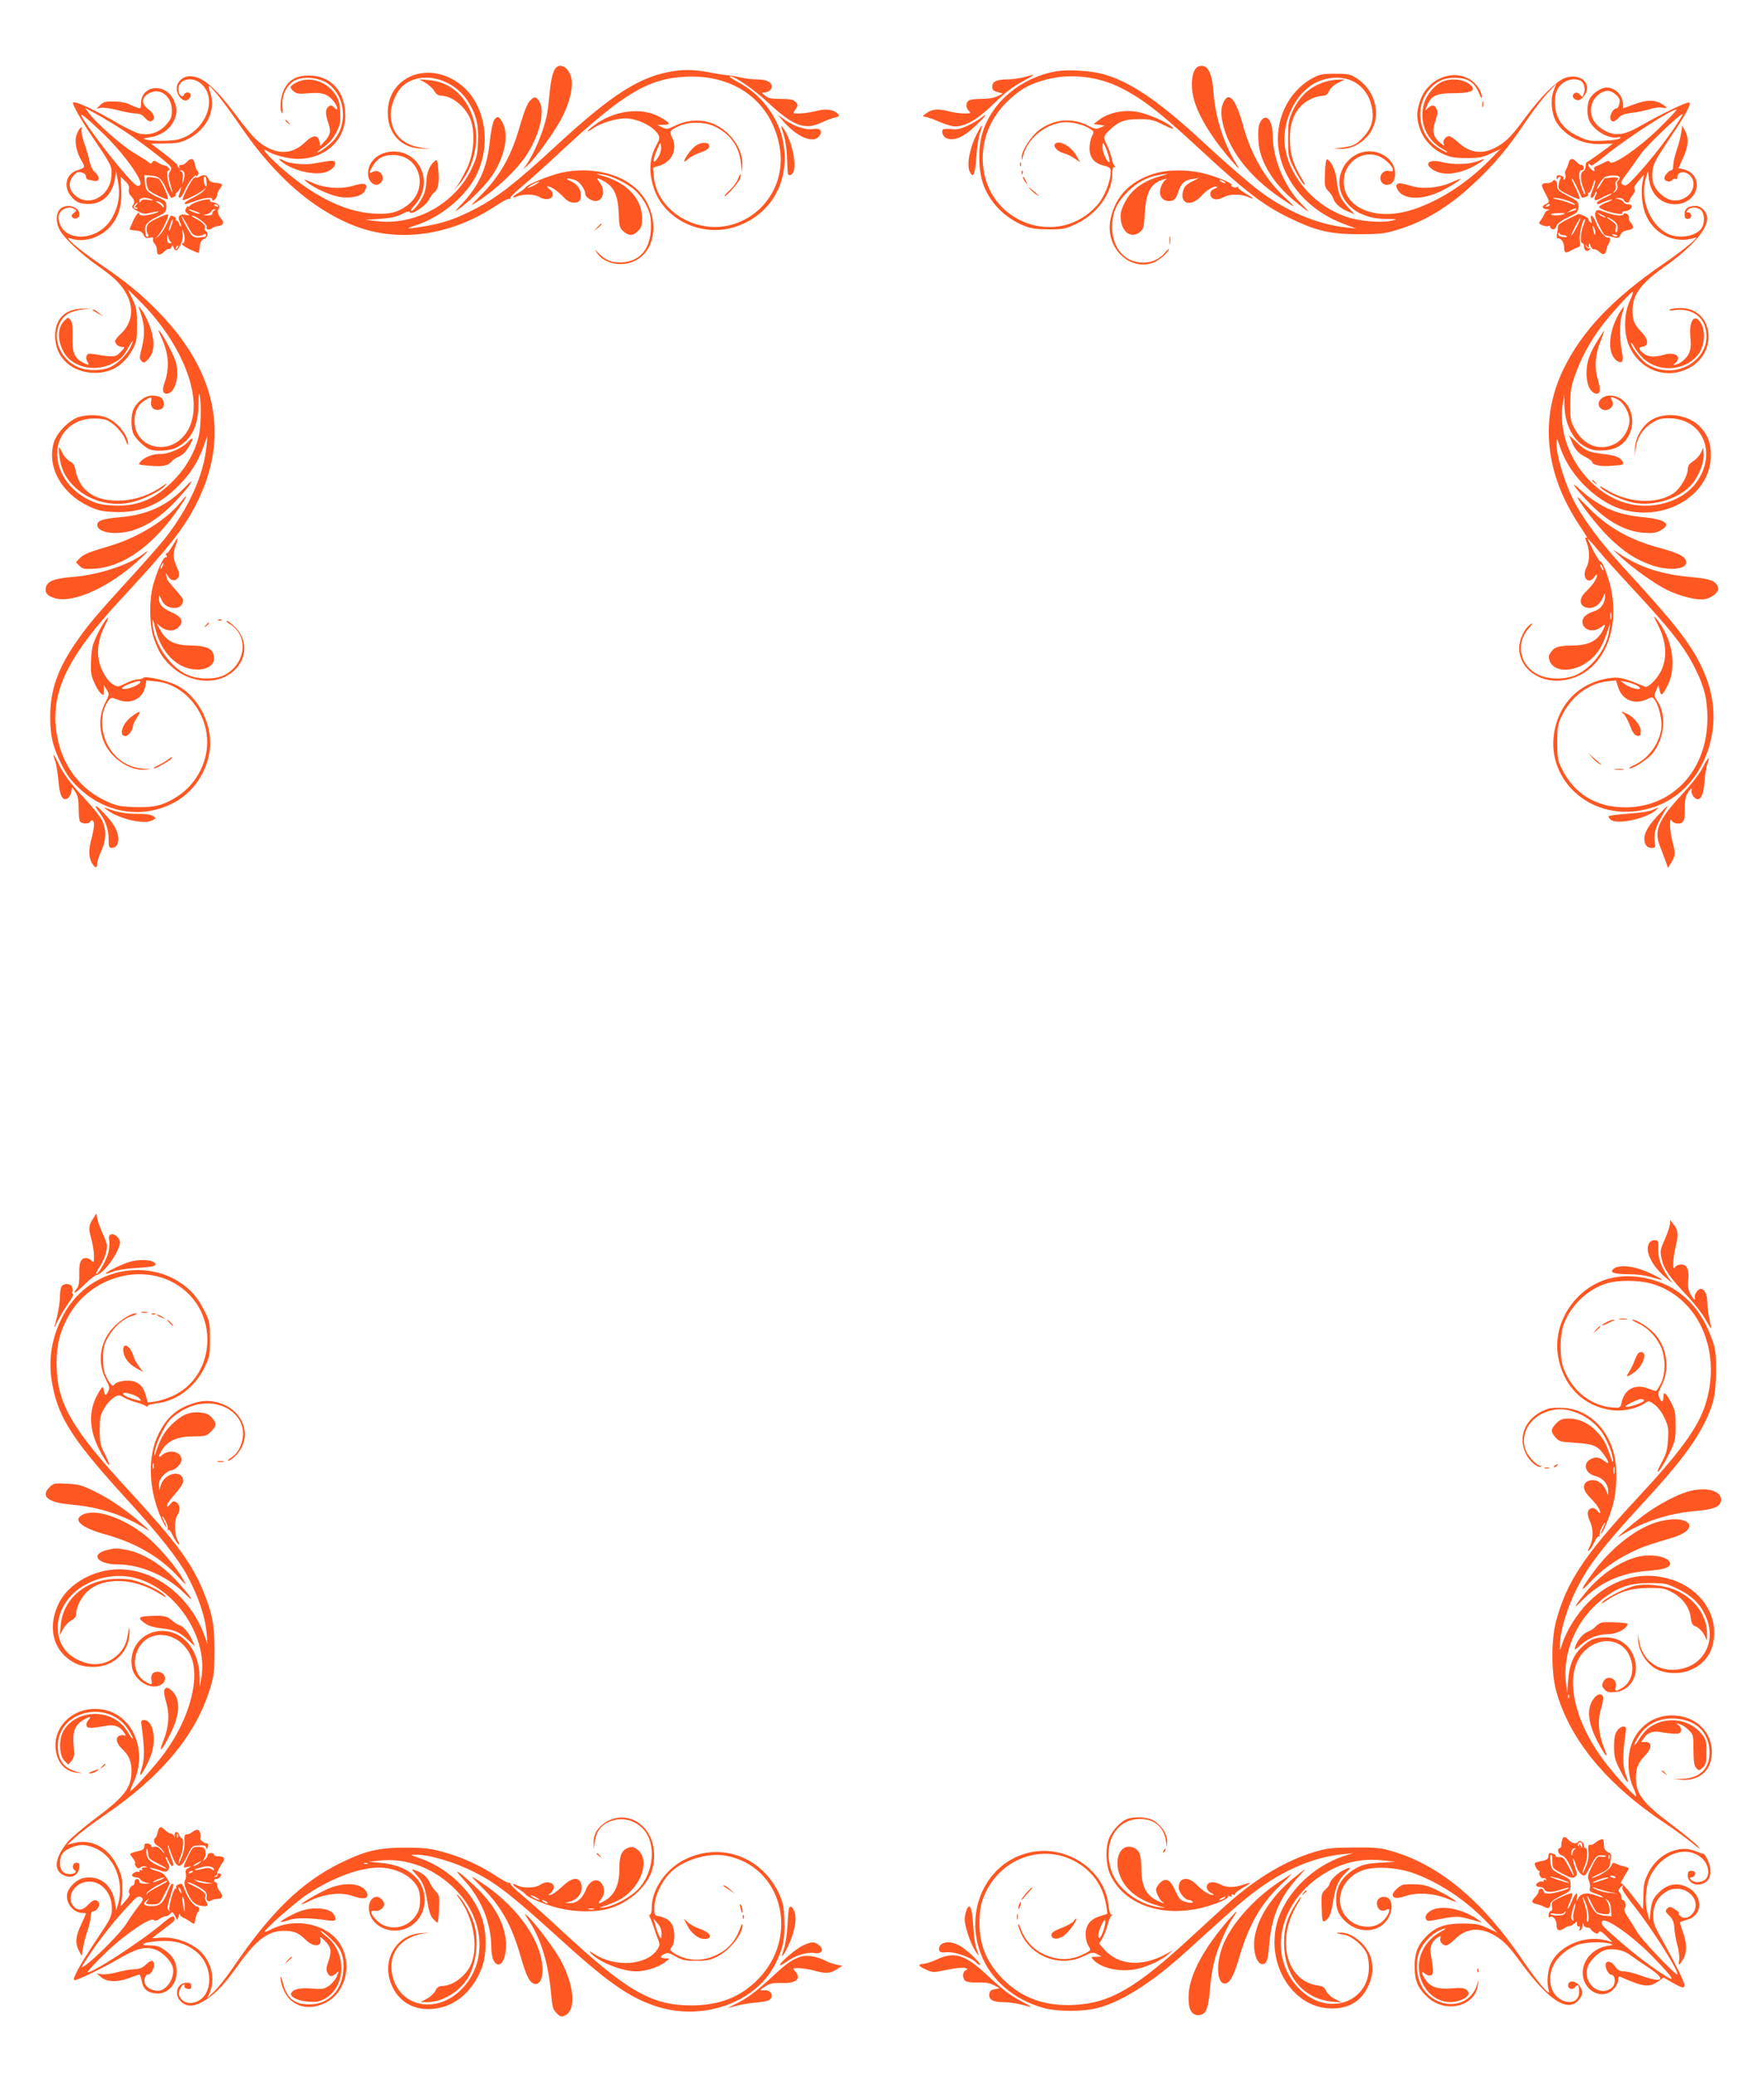 <?xml version="1.0" standalone="no"?>
<!DOCTYPE svg PUBLIC "-//W3C//DTD SVG 20010904//EN"
 "http://www.w3.org/TR/2001/REC-SVG-20010904/DTD/svg10.dtd">
<svg version="1.0" xmlns="http://www.w3.org/2000/svg"
 width="1088pt" height="1280pt" viewBox="0 0 1088 1280"
 preserveAspectRatio="xMidYMid meet">
<g transform="translate(0,1280) scale(0.1,-0.1)"
fill="#ff5722" stroke="none">
<path d="M3447 12393 c-30 -7 -47 -59 -57 -166 -5 -56 -13 -122 -19 -147 -22
-97 -75 -223 -124 -295 l-21 -30 28 25 c53 47 179 225 218 306 50 104 67 196
47 249 -15 41 -44 64 -72 58z"/>
<path d="M7397 12392 c-45 -10 -60 -113 -31 -213 31 -106 122 -250 243 -385
35 -40 39 -42 22 -14 -83 131 -135 293 -147 455 -9 121 -36 169 -87 157z"/>
<path d="M4165 12363 c-210 -29 -384 -138 -735 -462 -251 -232 -366 -321 -506
-393 -111 -57 -189 -84 -300 -103 -111 -19 -134 -18 -63 4 136 43 274 147 351
265 130 201 93 484 -80 611 -205 150 -461 30 -439 -207 10 -113 89 -190 200
-194 l62 -3 -55 8 c-122 17 -190 92 -190 208 0 55 34 136 71 170 111 102 313
54 407 -95 49 -78 65 -141 60 -246 -3 -81 -8 -101 -41 -170 -102 -214 -348
-349 -584 -320 l-68 8 90 6 c65 5 102 13 135 30 29 15 45 19 48 11 7 -21 99
38 118 78 11 20 25 40 32 44 24 16 33 59 26 134 -7 73 -7 73 -27 56 -28 -25
-47 -75 -47 -123 0 -22 -7 -57 -15 -77 -19 -46 -62 -103 -77 -103 -7 0 0 12
14 28 80 85 84 203 9 282 -100 105 -291 52 -291 -81 0 -54 47 -88 78 -57 34
34 -6 90 -48 68 -25 -13 -25 -4 0 37 29 48 65 67 124 67 169 0 226 -212 85
-313 -58 -43 -109 -54 -209 -48 -185 12 -391 119 -597 311 -71 66 -95 101 -50
72 36 -23 127 -46 182 -46 171 0 295 114 295 269 -1 148 -90 246 -226 245 -77
0 -124 -27 -153 -88 -21 -43 -28 -120 -12 -144 4 -7 6 11 3 41 -5 66 23 128
71 158 50 31 152 23 209 -16 115 -81 126 -270 21 -366 -34 -32 -74 -59 -86
-59 -5 0 13 15 39 33 33 23 58 51 77 88 25 48 28 62 25 126 -3 60 -8 79 -33
115 -54 77 -154 108 -231 72 -47 -22 -51 -34 -23 -57 20 -16 33 -18 95 -12 81
7 116 -5 153 -51 26 -33 30 -64 5 -40 -19 19 -26 20 -42 4 -16 -16 -15 -44 3
-97 18 -50 13 -75 -24 -114 l-26 -28 -5 28 c-8 44 -41 42 -89 -5 -66 -64 -144
-76 -226 -35 -62 31 -97 67 -194 196 -134 179 -213 247 -289 247 -45 0 -82
-35 -82 -76 0 -35 28 -74 54 -74 18 0 39 27 31 40 -9 15 -35 12 -41 -5 -10
-24 -34 2 -34 35 0 61 83 82 139 35 111 -94 28 -299 -139 -345 -40 -11 -162
-12 -200 -1 -21 6 -17 8 25 14 63 9 119 46 145 97 25 50 25 83 0 136 -52 106
-200 88 -200 -23 0 -31 -2 -34 -22 -27 -13 3 -36 14 -53 22 -17 9 -56 16 -92
16 -52 1 -66 -3 -85 -22 l-23 -23 26 6 c14 3 60 -3 104 -14 43 -12 94 -21 112
-21 24 0 41 -8 57 -27 15 -17 29 -24 39 -20 27 10 20 44 -13 69 -51 37 -50 77
2 104 67 35 138 -20 138 -107 0 -42 -5 -54 -36 -89 -41 -46 -97 -65 -157 -56
-22 4 -80 31 -131 60 -155 92 -286 151 -286 131 0 -17 62 -125 129 -223 110
-163 113 -169 108 -229 -9 -128 -146 -196 -229 -113 -35 35 -37 78 -5 116 19
22 29 26 50 20 17 -4 27 -13 27 -25 0 -10 6 -18 13 -19 6 0 22 -4 34 -7 36
-11 43 23 11 50 -17 15 -30 40 -37 76 -7 30 -21 80 -33 111 -11 32 -18 67 -15
78 4 17 3 19 -9 9 -7 -6 -18 -28 -24 -49 -11 -40 5 -108 36 -157 21 -33 18
-39 -26 -52 -75 -22 -93 -106 -37 -167 28 -31 42 -37 84 -41 95 -10 166 51
182 154 l7 48 12 -66 c15 -82 3 -152 -37 -223 -82 -147 -304 -156 -328 -13 -4
27 -1 39 16 56 22 22 56 27 81 11 13 -8 12 -11 -5 -24 -15 -11 -17 -17 -8 -27
16 -16 43 -4 43 19 0 48 -82 70 -120 32 -28 -28 -26 -90 4 -138 32 -51 136
-147 235 -216 102 -72 143 -114 176 -179 42 -85 28 -172 -40 -236 -19 -18 -35
-38 -35 -45 0 -18 22 -36 44 -36 18 0 17 -3 -10 -31 -31 -33 -41 -34 -166 -13
-30 5 -39 3 -44 -11 -4 -10 -2 -26 5 -36 14 -23 9 -24 -28 -5 -52 28 -66 61
-63 157 1 61 -2 91 -12 104 -14 19 -15 19 -35 1 -48 -43 -50 -125 -5 -203 50
-86 184 -119 289 -69 56 26 73 42 109 106 28 50 35 48 10 -3 -23 -46 -73 -95
-119 -119 -50 -26 -144 -28 -200 -4 -113 48 -166 176 -115 276 24 48 66 72
140 81 l55 7 -63 -2 c-103 -4 -162 -65 -162 -168 0 -134 103 -228 249 -228
100 1 179 51 229 145 24 44 27 61 27 150 0 89 -3 107 -28 160 l-28 60 71 -70
c101 -99 192 -223 250 -340 104 -211 113 -390 24 -494 -108 -126 -304 -67
-304 91 0 60 21 103 63 128 42 26 44 25 39 -8 -5 -35 18 -57 53 -48 20 5 25
13 25 36 0 35 -23 50 -74 50 -39 0 -88 -35 -111 -81 -19 -36 -19 -122 -1 -157
16 -31 61 -74 93 -91 35 -18 129 -13 171 8 92 47 136 133 136 266 0 55 3 78 7
60 12 -56 9 -200 -6 -260 -23 -91 -72 -179 -139 -252 -116 -126 -231 -178
-381 -171 -70 3 -103 10 -147 30 -118 55 -197 159 -205 273 -9 124 79 224 207
233 32 2 73 -1 92 -7 44 -15 106 -78 123 -127 8 -22 14 -31 15 -22 1 50 -62
131 -125 159 -46 22 -120 24 -179 7 -59 -18 -138 -99 -155 -161 -42 -148 49
-311 217 -390 56 -26 82 -32 158 -35 154 -7 277 42 392 159 77 77 123 149 158
246 l24 68 -6 -65 c-18 -183 -110 -386 -262 -578 -30 -37 -132 -154 -229 -259
-196 -215 -252 -282 -325 -391 -104 -155 -148 -283 -148 -439 0 -122 13 -180
65 -289 36 -73 57 -103 113 -156 161 -152 381 -189 569 -97 122 59 209 175
234 313 30 162 -62 351 -205 421 -58 28 -193 58 -202 44 -3 -5 -18 -9 -33 -9
-15 0 -49 -11 -76 -25 -46 -23 -50 -23 -75 -8 -39 22 -77 87 -90 149 -14 67
-1 140 39 219 22 44 24 52 9 38 -10 -9 -35 -50 -55 -91 -32 -64 -37 -85 -41
-161 -4 -74 -1 -95 18 -138 12 -29 30 -59 41 -69 18 -16 19 -16 19 17 l0 34
18 -29 c17 -28 17 -30 -11 -85 -33 -68 -38 -144 -11 -223 35 -106 161 -196
261 -185 l38 4 -41 1 c-102 4 -187 60 -233 154 -44 88 -41 202 8 266 16 22 17
22 58 6 79 -31 154 5 169 81 l7 38 58 -6 c162 -14 301 -166 316 -345 11 -139
-59 -282 -178 -361 -88 -59 -150 -74 -275 -69 -91 4 -109 8 -178 41 -175 83
-286 254 -303 465 -17 231 91 440 403 776 293 316 383 429 463 584 207 404
134 804 -215 1171 -111 117 -210 199 -375 311 -132 90 -233 177 -186 160 78
-28 176 -1 240 65 56 58 80 132 75 233 l-4 82 28 -27 c21 -20 27 -34 23 -50
-3 -14 1 -30 12 -41 23 -24 27 -41 13 -57 -11 -14 -4 -21 42 -44 21 -11 36
-11 70 -3 53 14 64 7 11 -7 -49 -14 -83 -14 -83 0 0 20 -20 -3 -40 -46 -11
-24 -20 -46 -20 -49 0 -3 17 -6 38 -8 27 -2 40 -9 47 -26 8 -19 16 -22 37 -18
20 4 26 2 22 -8 -3 -7 1 -20 8 -27 7 -8 13 -20 14 -26 3 -38 5 -43 17 -43 8 0
22 9 32 20 10 11 22 17 26 14 5 -3 12 2 16 12 6 15 7 14 15 -5 10 -27 23 -20
44 24 10 21 14 46 10 67 -4 25 -4 28 3 13 13 -28 13 -75 0 -75 -20 0 3 -20 46
-40 24 -11 46 -20 49 -20 3 0 6 17 8 38 2 27 9 40 25 47 24 10 31 39 12 50 -6
4 -8 13 -5 20 5 15 -15 35 -59 58 -16 9 -26 16 -22 17 25 1 100 -57 92 -71 -9
-14 16 -21 31 -8 9 7 24 13 35 14 35 3 45 22 24 45 -22 25 -28 50 -14 66 11
14 -10 34 -40 37 -11 0 -17 5 -15 9 14 22 -97 -4 -121 -28 -8 -9 -15 -12 -15
-7 0 4 -6 -1 -12 -11 -9 -15 -7 -22 8 -33 18 -13 17 -14 -6 -9 -40 10 -57 -7
-42 -40 7 -14 11 -29 8 -31 -2 -2 -7 5 -11 16 -3 12 -11 21 -16 21 -6 0 -8 4
-5 9 5 7 -15 21 -30 21 -2 0 -13 -22 -25 -49 -11 -27 -33 -60 -47 -73 l-27
-23 22 25 c25 28 67 119 60 127 -7 6 -97 -34 -118 -53 -17 -16 -20 -49 -5 -72
4 -7 2 -12 -3 -12 -6 0 -11 3 -12 8 0 4 -2 18 -4 32 -4 33 19 58 80 86 45 21
49 27 51 58 1 31 -3 36 -45 56 -74 34 -83 45 -87 94 l-4 46 39 -3 c50 -3 69
-20 97 -84 13 -29 27 -53 31 -53 12 0 39 20 28 20 -6 0 -6 3 1 8 6 4 16 16 23
27 11 18 11 18 5 -5 -4 -14 -9 -31 -11 -37 -3 -7 0 -13 6 -13 6 0 20 22 32 49
19 45 69 106 69 85 0 -5 4 -2 10 6 6 9 5 19 -3 28 -6 8 -12 21 -13 29 -7 46
-22 54 -50 26 -10 -10 -21 -19 -26 -19 -4 -1 -13 -2 -19 -3 -5 0 -7 -7 -3 -13
4 -8 3 -10 -2 -5 -5 5 -9 13 -9 17 0 5 -36 37 -80 71 -44 33 -81 62 -82 62 -1
1 38 2 85 2 71 1 96 5 136 25 122 59 181 182 142 293 -8 20 -11 37 -7 37 12 0
92 -100 172 -216 110 -160 177 -242 279 -345 147 -147 316 -258 480 -314 268
-91 577 -40 845 140 37 24 71 42 76 39 5 -3 8 -1 7 5 -2 5 30 37 71 71 41 33
152 133 247 222 379 352 533 444 764 455 307 15 535 -159 580 -442 34 -211
-92 -412 -294 -470 -221 -64 -464 85 -483 295 l-5 56 39 12 c77 23 114 103 79
172 -19 40 -15 47 43 73 61 27 151 27 212 0 99 -44 157 -122 169 -228 l7 -60
2 50 c2 95 -67 197 -167 246 -70 35 -169 33 -243 -4 -53 -25 -58 -26 -85 -12
l-29 15 38 0 c46 0 42 11 -17 45 -117 69 -295 45 -421 -55 -43 -34 -38 -41 7
-9 40 29 139 59 193 59 77 0 178 -50 206 -102 9 -17 7 -28 -9 -57 -46 -82 -53
-164 -21 -266 60 -196 292 -310 498 -246 234 73 355 298 296 550 -34 141 -137
273 -270 343 -38 21 -63 38 -55 38 33 0 148 -79 242 -167 152 -141 222 -167
324 -119 28 13 66 27 83 31 25 5 30 10 21 20 -25 30 -75 37 -138 20 -33 -8
-79 -15 -102 -15 -41 0 -41 0 -26 22 20 28 20 33 0 52 -11 12 -35 16 -89 16
-58 0 -78 4 -96 20 -23 19 -23 19 -3 20 23 0 44 18 44 36 0 28 -32 44 -88 44
-31 0 -77 6 -102 12 -25 6 -61 12 -80 14 -19 1 -71 9 -115 18 -77 15 -146 18
-210 9z m-3400 -370 c97 -64 260 -188 284 -217 10 -11 9 -19 -1 -35 -12 -20
-10 -34 16 -126 4 -11 -1 -4 -10 15 -22 47 -31 120 -14 120 10 0 10 3 0 15 -7
8 -19 15 -27 15 -7 0 -25 8 -39 17 -22 14 -27 14 -34 3 -7 -12 -12 -12 -27 2
-10 8 -49 33 -88 56 -71 41 -236 187 -277 245 l-22 31 69 -38 c39 -21 115 -67
170 -103z m-137 -9 c132 -125 261 -304 236 -325 -12 -10 -20 -7 -40 12 -66 61
-268 319 -318 407 -20 34 22 2 122 -94z m3438 -143 c-9 -16 -21 -33 -27 -37
-15 -9 -5 33 19 85 16 36 16 36 19 9 3 -15 -3 -40 -11 -57z m-2929 -107 c3 -8
1 -29 -5 -47 -11 -32 -11 -32 -5 7 4 27 1 41 -8 47 -11 7 -11 9 -1 9 7 0 15
-7 19 -16z m-202 -164 c14 -7 9 -8 -19 -3 -27 4 -41 2 -47 -8 -7 -11 -9 -10
-9 4 0 19 39 23 75 7z m56 -20 c10 -6 19 -16 19 -23 0 -8 -3 -9 -8 -1 -4 6
-16 16 -27 22 -25 14 -11 16 16 2z m-151 -15 c-10 -12 -10 -15 0 -15 8 0 11
-3 7 -6 -3 -3 -11 -3 -17 1 -8 5 -8 11 1 21 6 8 14 14 16 14 3 0 0 -7 -7 -15z
m505 -5 c3 -6 -1 -7 -9 -4 -18 7 -21 14 -7 14 6 0 13 -4 16 -10z m-135 -35
c19 -7 28 -14 20 -14 -8 0 -28 6 -45 14 -39 17 -21 18 25 0z m113 8 c-7 -2
-13 -11 -13 -19 0 -9 -10 -14 -32 -13 -28 2 -29 2 -8 6 14 3 29 11 33 19 4 8
13 14 20 13 9 0 9 -2 0 -6z m-136 -145 c15 -16 48 -19 71 -4 7 4 12 2 12 -3 0
-6 -3 -11 -7 -12 -5 0 -20 -2 -35 -4 -16 -2 -35 3 -43 12 -17 16 -65 107 -65
120 1 4 12 -14 27 -42 14 -27 32 -58 40 -67z m-131 46 c-8 -21 -15 -34 -15
-28 -1 15 20 76 25 71 2 -2 -2 -21 -10 -43z m-2 -96 c7 -5 5 -8 -6 -8 -14 0
-18 8 -17 33 2 27 2 28 6 7 3 -14 10 -28 17 -32z m37 -41 c-10 -9 -11 -8 -5 6
3 10 9 15 12 12 3 -3 0 -11 -7 -18z m-227 -2678 c-9 -15 -68 -39 -96 -39 -30
0 -13 16 37 34 49 18 68 20 59 5z"/>
<path d="M6513 12360 c-216 -39 -394 -187 -453 -378 -27 -87 -27 -217 0 -305
38 -122 137 -224 265 -273 37 -14 76 -19 145 -19 87 0 101 3 168 34 129 61
222 189 222 306 0 29 4 45 13 45 8 0 9 3 1 8 -6 4 -14 25 -18 47 -4 21 -16 56
-27 77 -26 50 -24 59 14 95 56 54 94 68 183 68 72 0 88 -4 152 -36 48 -24 66
-29 55 -17 -30 33 -155 88 -225 99 -82 13 -172 -7 -227 -49 l-36 -27 35 -5 34
-5 -27 -12 c-24 -11 -34 -10 -78 13 -99 50 -212 39 -301 -29 -50 -38 -108
-129 -107 -167 1 -23 2 -23 8 5 26 104 123 190 236 209 49 8 128 -8 172 -35
32 -20 32 -21 18 -49 -8 -16 -15 -49 -15 -73 0 -59 28 -94 86 -108 39 -10 44
-15 44 -39 0 -61 -39 -157 -85 -208 -238 -264 -672 -110 -702 250 -12 145 40
283 146 388 78 77 142 113 247 140 148 38 316 19 455 -51 134 -67 245 -153
479 -370 298 -276 400 -354 564 -434 163 -79 248 -99 426 -100 122 0 158 4
224 23 180 52 337 147 501 304 121 115 202 213 309 373 41 60 99 137 130 170
l56 60 -16 -40 c-24 -59 -15 -152 19 -204 58 -87 166 -137 283 -129 35 2 62 3
61 2 -28 -24 -154 -114 -159 -114 -5 0 -8 -11 -8 -25 0 -14 -7 -28 -15 -31
-19 -8 -19 -54 0 -101 8 -20 14 -38 11 -40 -8 -8 -36 79 -36 112 0 25 4 35 16
35 10 0 14 7 12 18 -2 9 -9 16 -15 15 -6 -1 -19 7 -28 17 -25 28 -43 25 -51
-7 -4 -16 -11 -33 -16 -40 -5 -7 -7 -21 -3 -32 3 -11 1 -23 -6 -27 -7 -4 -9
-3 -6 3 4 6 0 14 -9 17 -26 10 -34 7 -33 -11 0 -11 3 -13 6 -5 2 6 9 12 14 12
6 0 7 -5 3 -12 -4 -7 -9 -25 -11 -40 -3 -25 3 -31 58 -58 33 -17 65 -30 70
-28 6 2 -5 34 -24 70 -18 37 -28 63 -22 58 6 -5 22 -33 35 -62 13 -29 25 -55
26 -56 2 -2 12 -1 23 3 12 3 19 11 16 16 -4 5 -2 9 4 9 6 0 17 21 25 48 8 26
15 39 15 29 1 -10 -6 -34 -14 -54 -17 -41 -19 -53 -6 -53 5 0 13 9 16 21 4 11
9 18 12 16 2 -3 0 -14 -6 -25 -13 -24 -5 -34 18 -22 42 23 81 40 81 35 0 -4
-20 -15 -45 -26 -25 -11 -45 -24 -45 -29 0 -13 1 -13 43 5 20 8 42 15 49 14 7
0 -7 -8 -31 -17 -24 -9 -46 -22 -48 -28 -2 -5 21 -18 50 -27 57 -18 101 -22
93 -9 -2 4 4 9 15 9 44 4 61 43 19 43 -10 0 -23 6 -27 14 -4 8 -19 16 -33 19
-24 4 -24 4 3 6 16 0 30 -5 33 -14 7 -17 34 -20 34 -4 0 6 9 22 20 36 13 16
17 30 11 37 -6 7 3 25 25 50 l34 40 -7 -35 c-13 -55 -8 -140 11 -195 44 -133
183 -205 311 -160 37 14 -69 -75 -195 -161 -313 -215 -501 -413 -616 -648
-150 -309 -115 -648 100 -969 47 -71 53 -81 36 -71 -5 3 -2 -11 6 -31 20 -49
20 -114 -1 -154 -32 -61 11 -112 49 -58 23 32 21 0 -2 -33 -9 -15 -32 -40 -49
-57 -53 -48 -41 -102 22 -102 34 0 67 27 84 70 10 25 10 25 10 2 2 -41 -26
-80 -66 -92 -49 -16 -73 -38 -73 -65 0 -51 67 -71 114 -34 30 23 32 20 12 -19
-35 -67 -89 -93 -191 -94 -84 -1 -108 -9 -131 -43 -14 -21 -14 -30 -5 -54 33
-79 175 -66 266 24 40 41 61 78 87 155 l19 55 -6 -45 c-14 -107 -104 -228
-203 -273 -68 -30 -171 -30 -235 2 -113 55 -141 191 -59 284 28 32 31 38 12
26 -36 -23 -70 -94 -70 -146 0 -121 115 -212 254 -201 236 19 374 273 312 569
-15 71 -55 173 -64 164 -3 -3 -23 27 -44 67 -20 39 -36 73 -35 75 2 1 30 -30
63 -70 32 -39 122 -139 199 -222 257 -276 340 -383 406 -520 53 -109 70 -182
70 -295 0 -320 -213 -550 -507 -550 -179 0 -315 83 -392 240 -24 49 -27 66
-27 160 0 93 3 112 27 162 55 118 167 203 280 215 l55 6 14 -44 c25 -77 100
-108 175 -73 33 16 36 16 49 -2 26 -34 48 -124 42 -175 -12 -96 -79 -188 -167
-228 -25 -11 -38 -21 -30 -21 28 0 116 58 145 95 75 99 85 240 24 326 -17 25
-18 30 -4 60 l14 34 7 -32 c8 -40 18 -35 49 28 60 118 31 291 -70 414 -19 24
-17 14 13 -44 48 -96 56 -190 22 -269 -23 -54 -84 -117 -104 -108 -134 57
-163 64 -238 50 -153 -29 -264 -128 -309 -276 -93 -305 171 -588 502 -540 205
30 360 163 432 370 58 169 45 344 -37 517 -71 148 -169 274 -475 606 -153 167
-260 311 -321 434 -53 108 -100 267 -100 339 1 41 1 40 24 -27 60 -178 239
-348 406 -386 263 -61 521 106 522 337 1 76 -16 123 -61 174 -71 81 -221 103
-309 45 -55 -36 -94 -105 -98 -171 l-3 -51 8 52 c11 68 44 119 100 154 37 24
56 29 105 29 209 -1 300 -216 168 -397 -89 -121 -279 -174 -443 -123 -243 75
-420 359 -380 610 l9 55 1 -61 c2 -124 54 -224 137 -264 36 -18 58 -21 108
-18 77 5 128 38 157 102 49 109 -16 236 -122 236 -55 0 -90 -50 -55 -80 36
-29 92 12 68 50 -16 25 -1 26 40 3 36 -22 68 -80 68 -125 0 -57 -39 -120 -90
-146 -91 -47 -190 -11 -245 89 -28 50 -30 61 -30 154 1 86 5 113 32 187 34 97
92 204 158 292 55 74 184 216 195 216 5 0 -3 -26 -18 -57 -38 -82 -38 -203 -1
-283 66 -141 219 -200 355 -136 197 92 166 376 -41 376 -27 0 -57 -4 -64 -9
-10 -6 -1 -8 26 -4 97 13 172 -31 192 -112 48 -191 -188 -333 -362 -219 -36
24 -97 105 -97 128 1 6 8 -2 17 -19 8 -16 29 -45 47 -64 93 -101 265 -95 350
12 40 51 48 144 16 195 -39 63 -74 14 -64 -89 5 -50 2 -74 -10 -101 -16 -33
-61 -68 -88 -68 -8 1 -7 4 5 11 9 5 17 19 17 29 0 26 -41 36 -90 21 -55 -16
-94 -14 -124 10 -32 25 -33 37 -3 41 37 5 34 45 -6 87 -48 50 -58 74 -58 136
0 96 50 165 195 268 168 119 266 229 266 300 0 38 -36 77 -71 77 -47 0 -69
-17 -69 -50 0 -23 4 -30 20 -30 13 0 20 7 20 20 0 12 -7 20 -16 20 -14 0 -14
3 -4 15 17 21 63 19 83 -3 22 -24 22 -81 1 -111 -33 -47 -130 -65 -198 -37
-114 48 -184 212 -145 346 l13 45 7 -53 c12 -92 76 -152 161 -152 110 0 174
114 106 187 -12 13 -36 25 -54 29 l-32 6 29 64 c33 73 37 121 12 167 l-17 32
-7 -45 c-4 -25 -16 -74 -28 -108 -12 -35 -21 -77 -21 -93 0 -16 -4 -29 -10
-29 -18 0 -50 -39 -44 -55 7 -17 40 -20 49 -4 4 6 13 8 20 5 7 -2 12 2 11 11
-2 27 31 40 61 23 60 -34 47 -121 -22 -154 -48 -23 -94 -15 -139 24 -45 40
-60 79 -54 143 5 45 17 69 99 192 113 168 145 229 125 233 -15 3 -177 -75
-297 -144 -97 -56 -151 -65 -213 -34 -81 39 -114 114 -81 184 18 37 58 66 93
66 27 0 72 -38 72 -60 0 -28 -11 -50 -24 -50 -17 0 -40 -45 -33 -64 9 -22 24
-20 50 7 16 18 38 26 82 31 33 3 82 14 108 22 27 9 62 14 78 10 38 -7 37 0 -3
24 -44 26 -94 25 -173 -5 l-65 -24 0 24 c0 57 -47 105 -102 105 -33 0 -85 -35
-103 -69 -19 -38 -19 -103 0 -140 30 -59 117 -109 172 -98 18 3 22 2 13 -7 -6
-6 -51 -13 -100 -14 -79 -4 -95 -1 -147 23 -70 32 -109 67 -134 120 -20 44
-25 119 -9 160 22 59 88 90 145 69 24 -10 36 -49 24 -80 -9 -25 -10 -26 -23
-9 -8 11 -20 16 -30 12 -23 -9 -20 -34 6 -43 16 -5 27 0 45 20 61 72 -13 149
-112 116 -55 -18 -155 -119 -253 -253 -66 -90 -101 -128 -144 -157 -99 -66
-183 -62 -263 11 -23 21 -49 39 -57 39 -22 0 -41 -27 -34 -46 6 -15 4 -15 -11
-3 -55 42 -64 75 -37 152 12 35 13 51 4 66 -13 26 -27 26 -53 4 -19 -18 -19
-17 -5 16 25 61 57 76 162 76 100 0 138 14 114 42 -33 40 -115 55 -175 32 -50
-18 -103 -79 -120 -138 -33 -114 16 -229 122 -284 17 -9 25 -16 19 -17 -7 0
-33 15 -60 33 -117 78 -140 248 -48 356 43 50 89 71 154 71 86 0 126 -27 157
-105 9 -22 12 -25 12 -10 1 30 -34 83 -71 104 -114 70 -271 0 -312 -140 -20
-66 -20 -92 0 -158 20 -67 78 -131 147 -162 42 -19 69 -24 142 -24 77 0 99 4
150 28 l60 28 -70 -71 c-146 -149 -333 -265 -499 -311 -216 -59 -398 24 -398
181 0 111 102 191 204 161 66 -20 138 -111 75 -96 -16 4 -29 0 -42 -14 -24
-28 -7 -71 29 -71 32 0 51 25 51 70 0 90 -104 157 -203 131 -110 -30 -170
-153 -127 -259 40 -95 139 -151 273 -153 75 -1 76 -1 32 -11 -68 -14 -199 -2
-278 25 -189 66 -341 234 -374 415 -32 175 74 378 223 427 149 50 281 -21 310
-166 15 -71 0 -127 -48 -180 -46 -51 -65 -60 -133 -69 l-55 -7 45 -1 c59 -2
116 25 162 75 94 105 64 276 -64 360 -38 25 -50 28 -132 28 -82 0 -96 -3 -144
-29 -151 -84 -235 -268 -204 -448 34 -198 189 -372 402 -450 l75 -28 -55 6
c-180 19 -357 92 -530 217 -69 51 -214 176 -350 302 -281 262 -464 386 -635
430 -76 20 -214 27 -282 15z m3717 -354 c-123 -120 -285 -231 -300 -206 -6 10
-14 9 -36 -3 -16 -8 -37 -18 -48 -21 -11 -4 -16 -12 -13 -21 8 -20 -16 -9 -31
15 -7 11 -8 20 -3 20 5 0 11 -5 13 -11 2 -6 39 19 83 56 128 106 430 302 445
288 3 -3 -47 -55 -110 -117z m87 -9 c-74 -105 -149 -199 -231 -288 -48 -52
-58 -58 -75 -49 -19 10 -18 14 27 75 26 35 63 87 82 115 34 50 249 255 258
246 2 -3 -25 -47 -61 -99z m-3481 -154 c7 -24 10 -43 6 -43 -15 0 -42 59 -42
92 1 29 2 31 12 14 6 -11 17 -39 24 -63z m3154 -138 c0 -7 -5 -17 -10 -20 -6
-3 -8 -16 -4 -29 3 -15 -1 -27 -13 -37 -16 -13 -17 -12 -5 3 8 9 11 26 7 37
-3 10 -1 22 5 26 23 14 8 24 -31 20 -23 -2 -42 -5 -44 -7 -1 -2 -12 -19 -24
-38 -11 -19 -21 -30 -21 -25 0 13 28 56 45 70 20 17 95 17 95 0z m-100 -2420
c0 -5 -5 -3 -10 5 -5 8 -10 20 -10 25 0 6 5 3 10 -5 5 -8 10 -19 10 -25z m47
-302 c-3 -10 -5 -2 -5 17 0 19 2 27 5 18 2 -10 2 -26 0 -35z m156 -410 c16 -8
26 -17 23 -20 -10 -10 -71 7 -96 28 l-25 20 35 -7 c19 -3 48 -13 63 -21z"/>
<path d="M6315 12324 c-27 -7 -74 -14 -103 -14 -66 0 -92 -13 -92 -45 0 -19 7
-26 33 -33 l32 -9 -32 -16 c-21 -11 -56 -17 -101 -17 -39 0 -73 -5 -80 -12
-17 -17 -15 -44 4 -62 14 -15 11 -16 -30 -16 -25 0 -70 7 -101 15 -63 16 -99
12 -135 -16 -21 -16 -22 -19 -7 -19 10 0 49 -13 87 -30 38 -16 82 -30 98 -30
68 0 138 41 239 138 78 76 117 106 195 148 69 37 68 39 -7 18z"/>
<path d="M2623 12290 c21 -12 46 -35 55 -51 12 -20 25 -29 42 -29 76 -1 170
-85 190 -172 20 -83 9 -193 -29 -274 -18 -37 -43 -84 -57 -104 l-25 -35 31 35
c80 91 122 234 102 351 -30 172 -138 283 -288 295 l-59 5 38 -21z"/>
<path d="M8175 12296 c-95 -30 -158 -86 -202 -181 -25 -54 -28 -70 -28 -171 0
-107 1 -112 37 -185 21 -41 47 -84 58 -94 14 -13 10 -1 -14 39 -52 86 -70 149
-70 241 -1 131 54 220 153 254 19 6 43 11 55 11 14 0 26 10 34 29 8 18 30 38
55 50 l42 21 -40 -1 c-22 0 -58 -6 -80 -13z"/>
<path d="M3271 12181 c-20 -20 -36 -60 -76 -196 -48 -159 -119 -279 -230 -390
-38 -38 -63 -65 -55 -60 130 76 280 216 345 320 77 124 108 268 69 323 -19 27
-28 28 -53 3z"/>
<path d="M7544 12164 c-11 -26 -13 -52 -9 -88 25 -178 159 -361 373 -504 90
-61 91 -60 15 12 -120 112 -207 262 -256 442 -45 166 -90 216 -123 138z"/>
<path d="M9142 12155 c0 -16 2 -22 5 -12 2 9 2 23 0 30 -3 6 -5 -1 -5 -18z"/>
<path d="M4826 12058 c86 -103 192 -148 228 -96 22 31 4 50 -40 42 -42 -8
-120 18 -175 58 l-43 31 30 -35z"/>
<path d="M6047 12070 c-14 -11 -51 -32 -83 -47 -44 -20 -65 -24 -100 -19 -24
3 -46 1 -49 -4 -12 -19 6 -50 32 -56 46 -12 101 14 171 81 66 63 80 85 29 45z"/>
<path d="M3047 12058 c-8 -13 -20 -71 -26 -129 -16 -164 -66 -274 -174 -388
-44 -46 -47 -51 -17 -30 64 43 170 151 210 213 73 110 99 243 62 315 -21 44
-37 49 -55 19z"/>
<path d="M7785 12064 c-22 -23 -28 -57 -23 -138 8 -124 94 -263 230 -372 92
-74 98 -75 29 -5 -99 101 -170 273 -171 412 0 86 -32 136 -65 103z"/>
<path d="M1760 12056 c0 -2 8 -10 18 -17 15 -13 16 -12 3 4 -13 16 -21 21 -21
13z"/>
<path d="M4831 11977 c12 -34 21 -95 23 -145 2 -48 4 -93 5 -99 2 -24 31 -13
37 13 16 65 -19 204 -69 269 -12 15 -11 7 4 -38z"/>
<path d="M6020 11964 c-39 -80 -57 -176 -41 -217 21 -54 36 -26 43 84 3 57 14
124 22 148 24 66 13 60 -24 -15z"/>
<path d="M4288 11899 c-26 -19 -68 -78 -68 -94 0 -5 10 1 23 13 12 12 42 28
66 37 55 19 71 32 64 51 -8 20 -53 17 -85 -7z"/>
<path d="M6505 11909 c-10 -15 23 -47 56 -54 15 -4 45 -17 64 -31 l37 -24 -23
40 c-34 61 -114 102 -134 69z"/>
<path d="M1735 11804 c79 -63 228 -93 291 -59 34 18 48 40 38 57 -6 10 -20 9
-132 -11 -55 -10 -145 -1 -181 18 -29 16 -39 13 -16 -5z"/>
<path d="M8172 11734 c-3 -80 -2 -88 21 -113 14 -14 28 -35 31 -47 9 -29 44
-60 91 -79 l40 -17 -36 39 c-50 52 -65 86 -74 165 -6 64 -34 126 -60 135 -6 2
-11 -32 -13 -83z"/>
<path d="M9105 11803 c-51 -18 -146 -20 -211 -3 -83 21 -116 -11 -51 -50 64
-39 173 -23 277 42 49 30 46 33 -15 11z"/>
<path d="M6291 11784 c0 -11 3 -14 6 -6 3 7 2 16 -1 19 -3 4 -6 -2 -5 -13z"/>
<path d="M3464 11735 c-73 -16 -211 -72 -222 -90 -4 -7 -24 -23 -45 -35 -42
-25 -44 -36 -3 -20 40 15 108 12 134 -6 12 -8 35 -14 50 -12 36 4 42 40 10 62
-14 10 -17 16 -8 16 19 0 57 -26 97 -67 22 -23 41 -33 62 -33 35 0 44 12 43
52 -1 35 -25 65 -67 83 -36 16 -11 19 33 4 27 -9 62 -58 62 -86 0 -18 37 -43
63 -43 48 0 63 67 26 114 -22 28 -19 32 14 15 73 -38 98 -87 103 -203 3 -83 6
-93 29 -113 34 -30 60 -29 90 2 21 20 25 34 25 80 0 116 -88 213 -233 257 -57
17 -59 18 -17 13 60 -8 158 -54 208 -100 23 -20 54 -62 69 -93 23 -47 28 -70
28 -132 -1 -131 -64 -210 -174 -218 -64 -5 -105 11 -149 56 -26 27 -26 27 -10
2 41 -66 152 -89 234 -49 145 70 153 300 17 437 -104 103 -291 146 -469 107z
m-164 -75 c-19 -11 -39 -19 -45 -19 -5 0 6 8 25 19 19 11 40 19 45 19 6 0 -6
-8 -25 -19z"/>
<path d="M6301 11734 c0 -11 3 -14 6 -6 3 7 2 16 -1 19 -3 4 -6 -2 -5 -13z"/>
<path d="M7145 11736 c-161 -40 -264 -139 -295 -284 -38 -175 113 -329 267
-271 30 11 93 67 93 82 0 5 -12 -6 -27 -24 -33 -38 -79 -59 -132 -59 -112 0
-190 88 -191 216 0 93 24 149 94 220 64 64 133 98 219 109 40 5 40 5 -10 -10
-116 -32 -188 -86 -229 -171 -21 -43 -25 -64 -21 -100 9 -80 67 -117 118 -75
21 17 25 30 30 118 8 132 38 185 119 207 20 6 22 5 8 -4 -9 -5 -22 -26 -28
-45 -16 -47 6 -85 49 -85 33 0 44 11 60 61 15 48 40 69 87 75 l39 6 -45 -23
c-36 -19 -47 -31 -54 -61 -19 -77 51 -95 111 -29 33 38 88 70 99 58 3 -3 -3
-8 -14 -11 -43 -14 -33 -66 12 -66 11 1 32 7 46 15 33 19 101 19 145 1 50 -21
43 -11 -15 22 -27 16 -47 32 -42 37 4 4 2 5 -5 2 -14 -9 -45 2 -38 13 7 12
-111 58 -190 75 -84 18 -191 18 -260 1z m405 -56 c8 -5 11 -10 5 -10 -5 0 -17
5 -25 10 -8 5 -10 10 -5 10 6 0 17 -5 25 -10z"/>
<path d="M4552 11696 c-7 -19 -31 -50 -52 -70 -22 -20 -36 -36 -31 -36 14 0
88 85 96 109 11 37 0 33 -13 -3z"/>
<path d="M1228 11709 c-10 -5 -18 -7 -18 -3 0 3 -7 0 -16 -7 -19 -16 -74 -126
-67 -133 6 -6 100 40 128 63 20 16 20 16 2 -5 -9 -11 -40 -31 -67 -44 -28 -13
-50 -27 -50 -32 0 -11 -3 -11 63 12 63 22 107 26 107 9 0 -19 30 11 30 30 0 9
7 25 15 35 22 29 19 34 -22 38 -28 2 -41 9 -48 26 -10 24 -29 28 -57 11z m43
-6 c0 -5 2 -18 3 -30 4 -34 -11 -28 -16 7 -3 17 -1 30 4 30 4 0 8 -3 9 -7z"/>
<path d="M903 11676 c1 -19 8 -40 14 -48 15 -18 111 -63 118 -56 8 8 -40 114
-56 124 -8 5 -28 9 -46 11 -30 2 -32 0 -30 -31z"/>
<path d="M6310 11704 c0 -6 7 -19 16 -30 14 -18 14 -18 3 6 -14 31 -19 36 -19
24z"/>
<path d="M1890 11679 c49 -42 162 -91 221 -96 70 -7 127 11 141 43 19 42 -2
50 -71 29 -80 -24 -177 -17 -257 19 -52 23 -56 24 -34 5z"/>
<path d="M8945 11672 c-79 -33 -177 -40 -244 -18 -78 25 -103 18 -81 -24 34
-63 153 -67 271 -7 41 20 85 46 99 57 31 24 30 24 -45 -8z"/>
<path d="M9575 11681 c-3 -6 -19 -11 -36 -11 -33 0 -36 -9 -13 -53 34 -65 34
-64 8 -76 -29 -13 -23 -30 9 -32 15 -1 17 -3 6 -6 -10 -2 -19 -12 -23 -21 -3
-9 -13 -27 -22 -39 -16 -22 -15 -23 11 -33 15 -6 31 -8 36 -4 5 3 9 1 9 -4 0
-6 7 -13 15 -16 11 -4 19 3 25 20 7 17 30 34 72 54 57 27 62 32 63 63 2 32 -2
36 -64 68 -58 30 -66 37 -66 63 0 30 -18 46 -30 27z m88 -117 c26 -9 49 -20
52 -25 3 -4 -11 -1 -31 7 -21 9 -56 19 -78 24 -28 5 -33 8 -15 9 14 1 46 -6
72 -15z m-103 -28 c0 -2 -7 -7 -16 -10 -8 -3 -12 -2 -9 4 6 10 25 14 25 6z
m159 -30 c-2 -2 -15 -7 -29 -10 l-25 -7 25 15 c21 12 42 14 29 2z m-74 -27
c-26 -10 -73 -11 -78 -1 -3 4 18 7 47 8 34 1 44 -1 31 -7z"/>
<path d="M6355 11632 c11 -13 29 -28 40 -34 21 -11 18 -8 -30 32 -29 24 -29
24 -10 2z"/>
<path d="M9841 11492 c-7 -13 -1 -35 20 -80 17 -34 33 -62 37 -63 4 0 14 -2
22 -5 60 -16 65 -15 75 8 7 16 21 25 45 28 37 6 41 20 16 50 -8 8 -12 20 -9
26 5 16 -23 38 -32 24 -9 -15 -45 -12 -108 9 -54 19 -57 19 -66 3z m58 -28
c14 -12 -19 -1 -35 12 -18 14 -18 14 6 3 14 -6 27 -13 29 -15z m52 -24 c21
-16 28 -28 26 -49 -1 -16 -5 -27 -10 -24 -4 2 -4 15 -1 27 4 18 -1 28 -28 44
-18 12 -29 22 -25 22 5 0 22 -9 38 -20z m20 -98 c-7 -2 -18 1 -23 6 -8 8 -4 9
13 5 13 -4 18 -8 10 -11z"/>
<path d="M9673 11450 c-35 -16 -63 -36 -63 -43 0 -8 -3 -29 -6 -46 -4 -21 -3
-31 5 -31 20 0 36 -23 38 -53 1 -38 7 -41 40 -24 15 9 35 18 45 21 13 4 15 13
11 45 -5 37 22 140 33 128 2 -2 -3 -20 -11 -40 -17 -41 -20 -107 -5 -107 6 0
10 -9 10 -19 0 -25 18 -37 33 -21 9 9 9 11 -2 8 -7 -2 -16 4 -18 12 -4 13 -3
13 6 0 9 -13 11 -12 11 5 1 18 2 18 11 -3 5 -13 14 -22 21 -20 6 2 20 -4 31
-14 23 -24 41 -19 45 13 2 13 8 28 13 34 12 12 12 48 -1 40 -15 -9 -57 41 -76
91 -18 47 -40 61 -30 18 6 -22 5 -24 -8 -12 -7 7 -12 16 -10 20 3 4 -48 28
-60 28 -1 0 -29 -13 -63 -30z m53 -48 c-14 -28 -30 -53 -34 -56 -5 -3 5 21 22
54 17 32 32 57 34 55 2 -2 -8 -26 -22 -53z m114 -36 c0 -26 -6 -18 -14 19 -5
22 -4 26 4 15 5 -8 10 -24 10 -34z m-200 -16 c10 0 21 -4 24 -8 3 -5 -8 -6
-25 -4 -19 3 -29 10 -28 21 0 10 2 11 6 4 2 -7 13 -13 23 -13z"/>
<path d="M3684 11398 l-19 -23 23 19 c21 18 27 26 19 26 -2 0 -12 -10 -23 -22z"/>
<path d="M7213 11315 c0 -22 2 -30 4 -17 2 12 2 30 0 40 -3 9 -5 -1 -4 -23z"/>
<path d="M855 10905 c38 -100 42 -160 19 -253 -15 -58 -15 -66 -1 -79 14 -14
18 -13 41 12 37 40 43 99 17 182 -11 37 -35 88 -52 113 -17 25 -28 36 -24 25z"/>
<path d="M9987 10868 c-72 -124 -75 -261 -7 -298 26 -14 35 6 25 53 -16 78
-17 192 -1 237 8 24 14 46 12 48 -2 1 -15 -16 -29 -40z"/>
<path d="M571 10887 c2 -2 18 -11 34 -21 l30 -17 -24 20 c-13 12 -28 21 -34
21 -6 0 -8 -1 -6 -3z"/>
<path d="M995 10719 c47 -104 52 -187 19 -282 -16 -45 -9 -69 19 -65 35 5 62
64 60 132 -1 47 -9 75 -42 140 -22 45 -50 92 -61 106 -17 22 -17 17 5 -31z"/>
<path d="M9862 10712 c-57 -87 -76 -142 -77 -214 0 -70 23 -119 59 -126 26 -5
30 25 11 88 -22 74 -17 153 18 238 13 34 23 62 22 62 -2 0 -17 -21 -33 -48z"/>
<path d="M9694 10075 c21 -50 42 -72 89 -96 20 -11 37 -23 37 -28 0 -20 53
-30 125 -24 68 5 73 7 64 24 -15 28 -41 39 -124 49 -89 11 -106 19 -163 74
l-44 41 16 -40z"/>
<path d="M1159 10074 c-34 -38 -116 -74 -167 -74 -50 0 -100 -19 -125 -47 -17
-20 -16 -20 58 -26 78 -7 112 0 135 28 7 9 28 22 46 30 20 8 42 30 59 60 32
53 29 66 -6 29z"/>
<path d="M366 9988 c10 -83 41 -143 100 -197 93 -85 230 -119 353 -87 72 18
171 68 198 99 17 20 16 20 -14 -1 -76 -53 -161 -84 -247 -89 -164 -11 -266 56
-291 190 -5 27 -15 42 -35 52 -15 8 -35 30 -44 50 -9 19 -19 35 -22 35 -2 0
-2 -24 2 -52z"/>
<path d="M10490 10006 c-8 -17 -29 -40 -47 -51 -24 -15 -32 -27 -33 -49 0 -43
-48 -122 -90 -150 -105 -69 -282 -59 -415 25 -34 21 -44 25 -32 11 28 -31 140
-82 208 -94 125 -22 281 29 355 116 42 49 76 137 72 187 l-3 37 -15 -32z"/>
<path d="M9820 9836 c0 -2 8 -10 18 -17 15 -13 16 -12 3 4 -13 16 -21 21 -21
13z"/>
<path d="M1130 9784 c-104 -105 -225 -160 -387 -174 -110 -10 -143 -21 -143
-48 0 -48 113 -65 217 -34 93 29 173 83 265 179 65 69 107 123 95 123 -1 0
-23 -21 -47 -46z"/>
<path d="M9720 9790 c13 -19 59 -70 102 -112 100 -99 208 -156 313 -164 56 -4
77 -2 104 13 75 39 37 69 -106 83 -158 15 -263 60 -378 162 -52 47 -57 49 -35
18z"/>
<path d="M1111 9699 c-86 -107 -260 -214 -426 -264 -141 -42 -170 -54 -194
-79 l-23 -24 22 -22 c20 -20 30 -22 94 -18 191 13 386 162 551 421 25 40 13
33 -24 -14z"/>
<path d="M9730 9734 c0 -21 120 -176 189 -244 95 -94 171 -143 270 -177 103
-35 211 -26 211 17 0 36 -41 57 -180 95 -172 47 -309 126 -422 243 -38 39 -68
68 -68 66z"/>
<path d="M1062 9430 c-16 -27 -32 -47 -36 -43 -4 4 -4 -1 0 -11 5 -12 4 -17
-3 -13 -13 8 -55 -85 -79 -173 -25 -95 -23 -247 5 -328 28 -83 58 -129 116
-180 98 -86 240 -106 339 -48 116 68 138 207 46 298 -21 21 -44 38 -51 38 -8
0 1 -9 19 -20 117 -71 100 -243 -32 -313 -58 -30 -162 -30 -232 1 -113 51
-216 210 -213 332 0 14 7 -3 14 -36 34 -158 139 -264 262 -264 60 0 103 28
103 66 0 61 -37 81 -153 83 -89 1 -142 28 -176 91 l-25 45 28 -23 c36 -27 80
-28 106 -2 36 36 23 65 -46 95 -54 24 -74 47 -74 87 1 20 2 19 15 -9 16 -37
42 -53 84 -53 29 0 51 21 51 49 0 6 -22 36 -50 66 -27 30 -50 59 -50 64 0 5
-3 18 -6 28 -3 10 2 6 11 -9 18 -33 50 -36 65 -8 8 15 6 30 -10 64 -24 53 -25
80 -5 135 8 22 12 41 10 41 -3 0 -17 -22 -33 -50z m-61 -127 c-12 -20 -14 -14
-5 12 4 9 9 14 11 11 3 -2 0 -13 -6 -23z"/>
<path d="M10000 9361 c79 -72 213 -167 286 -202 83 -39 183 -63 228 -55 51 10
91 46 82 74 -13 39 -48 52 -162 62 -178 16 -302 54 -430 134 l-59 37 55 -50z"/>
<path d="M885 9384 c-88 -68 -279 -131 -439 -143 -117 -10 -158 -27 -164 -70
-5 -31 13 -49 61 -62 113 -30 336 72 513 236 57 52 71 71 29 39z"/>
<path d="M1348 8973 c7 -3 16 -2 19 1 4 3 -2 6 -13 5 -11 0 -14 -3 -6 -6z"/>
<path d="M1269 8943 c-13 -16 -12 -17 4 -4 9 7 17 15 17 17 0 8 -8 3 -21 -13z"/>
<path d="M813 8381 c-58 -42 -84 -121 -39 -121 18 0 46 38 46 61 0 9 11 33 25
53 29 44 21 46 -32 7z"/>
<path d="M10013 8398 c9 -7 27 -40 40 -73 17 -45 29 -61 45 -63 18 -3 22 1 22
27 0 34 -38 84 -81 106 -34 18 -49 19 -26 3z"/>
<path d="M330 8143 c0 -6 5 -24 11 -40 6 -15 14 -68 19 -116 8 -97 26 -131 58
-111 9 6 19 24 22 40 l5 28 20 -29 c15 -23 20 -47 20 -100 0 -38 4 -76 8 -82
10 -15 53 -17 62 -3 12 19 25 10 25 -17 0 -16 -7 -53 -15 -83 -19 -70 -19
-114 0 -150 19 -36 35 -39 35 -6 0 13 11 48 25 78 30 64 32 127 6 185 -11 23
-58 83 -106 134 -97 104 -135 155 -170 231 -14 29 -25 48 -25 41z"/>
<path d="M9820 8127 c14 -16 34 -33 45 -39 21 -11 20 -10 -35 37 l-35 30 25
-28z"/>
<path d="M1035 8114 c-11 -9 -38 -25 -60 -35 -22 -10 -33 -19 -24 -19 15 0
109 55 109 65 0 7 -3 6 -25 -11z"/>
<path d="M10501 8064 c-20 -39 -71 -104 -131 -169 -137 -147 -168 -217 -135
-305 9 -25 25 -67 35 -94 l18 -50 21 35 c25 40 26 56 6 129 -17 65 -20 155 -4
128 6 -11 22 -18 39 -18 35 0 44 22 41 97 -1 31 4 64 13 82 19 35 36 49 29 23
-4 -18 20 -52 37 -52 24 0 37 34 43 107 3 43 11 93 18 111 19 55 5 44 -30 -24z"/>
<path d="M9963 8053 c15 -2 37 -2 50 0 12 2 0 4 -28 4 -27 0 -38 -2 -22 -4z"/>
<path d="M590 7826 c0 -4 11 -22 24 -39 37 -49 56 -104 56 -163 0 -45 3 -54
18 -54 50 0 57 73 13 141 -28 44 -111 130 -111 115z"/>
<path d="M10223 7767 c-69 -72 -94 -129 -75 -172 8 -18 20 -25 38 -25 25 0 26
2 20 38 -7 49 6 94 48 165 19 31 33 57 32 57 -2 0 -30 -28 -63 -63z"/>
<path d="M657 7806 c78 -58 231 -94 283 -66 23 12 23 13 5 26 -12 9 -47 14
-100 14 -72 0 -119 9 -190 35 -17 6 -17 5 2 -9z"/>
<path d="M10190 7803 c-20 -9 -83 -18 -147 -22 -62 -4 -116 -11 -120 -15 -4
-4 1 -14 12 -23 41 -30 208 4 275 57 29 23 27 24 -20 3z"/>
<path d="M572 5280 c-26 -41 -27 -57 -7 -130 8 -30 15 -74 15 -98 0 -39 -1
-42 -16 -28 -8 9 -24 16 -33 16 -33 0 -44 -27 -42 -98 1 -47 -3 -73 -13 -87
-35 -46 -12 -35 44 20 32 32 67 60 77 61 42 6 142 146 143 200 0 27 -34 58
-56 50 -12 -5 -15 -14 -10 -39 3 -19 0 -54 -8 -81 -15 -49 -64 -132 -72 -123
-3 3 6 21 20 42 26 38 46 94 46 130 0 11 -12 45 -26 75 -14 30 -29 71 -33 90
l-7 35 -22 -35z"/>
<path d="M10300 5252 c0 -13 -14 -56 -31 -95 -30 -67 -31 -73 -20 -123 14 -63
48 -111 155 -225 46 -48 98 -115 119 -155 24 -42 36 -58 31 -39 -18 78 -23
114 -24 157 0 44 -18 78 -40 78 -17 0 -41 -34 -37 -52 7 -26 -10 -12 -29 24
-11 22 -15 47 -11 82 6 66 -8 96 -44 96 -16 0 -32 -7 -38 -17 -17 -29 -13 58
5 132 18 71 14 100 -16 136 l-19 24 -1 -23z"/>
<path d="M10168 5125 c-22 -49 26 -141 112 -211 l35 -29 -21 30 c-48 69 -67
119 -66 177 1 55 0 58 -24 58 -16 0 -28 -8 -36 -25z"/>
<path d="M808 5019 c-42 -10 -163 -68 -156 -75 3 -2 22 3 44 12 24 10 82 19
148 23 74 4 111 10 114 18 9 28 -74 40 -150 22z"/>
<path d="M9954 4975 c-31 -23 -1 -35 93 -35 51 0 104 -7 142 -19 34 -10 61
-18 61 -16 0 8 -79 48 -131 65 -69 24 -138 26 -165 5z"/>
<path d="M769 4960 c-169 -27 -310 -132 -389 -292 -68 -139 -85 -275 -54 -425
41 -200 133 -339 473 -710 184 -202 299 -348 353 -447 73 -136 114 -257 123
-366 l5 -65 -13 40 c-85 250 -304 425 -532 425 -157 0 -314 -89 -373 -211 -61
-126 -44 -251 44 -329 52 -45 99 -62 169 -62 129 -1 228 98 224 222 -1 29 -3
27 -9 -15 -10 -66 -31 -106 -76 -143 -73 -60 -165 -63 -256 -8 -150 90 -131
316 36 431 99 68 229 91 342 61 253 -67 451 -371 405 -621 l-9 -50 -1 61 c-3
165 -100 284 -231 284 -121 0 -208 -105 -186 -225 15 -76 102 -136 166 -113
49 16 51 72 4 84 -34 9 -57 -13 -50 -48 7 -33 1 -34 -40 -9 -61 37 -80 122
-43 197 63 131 247 114 320 -29 70 -135 1 -398 -160 -615 -59 -80 -201 -236
-207 -229 -2 2 5 22 16 45 98 203 -3 436 -200 459 -159 19 -292 -99 -277 -245
9 -84 58 -139 132 -147 39 -5 40 -5 6 4 -87 23 -124 71 -124 162 0 215 306
290 431 105 17 -27 32 -53 32 -60 0 -6 -10 5 -21 24 -31 51 -59 80 -102 102
-109 55 -248 20 -305 -77 -31 -54 -28 -154 7 -188 l22 -22 20 24 c17 21 19 33
13 96 -8 84 8 124 59 155 41 25 55 25 32 0 -10 -11 -15 -26 -11 -36 6 -16 26
-16 129 2 45 7 79 -7 103 -44 9 -13 11 -21 5 -18 -6 4 -20 4 -31 1 -30 -9 -25
-47 11 -81 45 -42 60 -79 60 -139 0 -102 -43 -158 -227 -295 -73 -55 -148
-119 -167 -142 -83 -103 -90 -178 -18 -208 44 -18 85 4 89 48 3 27 0 32 -17
32 -22 0 -30 -33 -11 -45 17 -11 0 -25 -30 -25 -38 0 -60 24 -60 66 0 50 15
73 63 95 58 26 104 24 166 -7 111 -55 168 -207 129 -339 l-12 -40 -6 45 c-15
111 -94 175 -194 156 -42 -8 -92 -55 -101 -95 -13 -58 37 -121 95 -121 11 0
20 -2 20 -4 0 -2 -13 -33 -30 -68 -34 -72 -38 -115 -13 -161 l17 -32 7 45 c4
25 16 74 28 108 12 35 21 77 21 93 0 19 5 29 14 29 23 0 48 41 34 57 -16 20
-34 16 -65 -17 -33 -35 -62 -38 -88 -10 -44 48 -10 129 62 149 90 25 173 -52
173 -160 0 -49 -5 -60 -94 -193 -101 -151 -151 -242 -138 -250 10 -6 161 66
277 133 105 61 153 74 212 59 48 -12 108 -70 119 -114 15 -61 -38 -144 -92
-144 -38 0 -74 22 -81 48 -6 26 5 55 20 52 14 -2 36 33 37 57 0 34 -18 37 -49
6 -22 -22 -38 -28 -75 -30 -25 -1 -73 -10 -106 -19 -32 -9 -74 -14 -91 -12
l-33 5 28 -23 c35 -31 105 -32 176 -4 28 11 54 20 59 20 5 0 11 -17 15 -38 7
-48 33 -72 83 -78 72 -9 133 52 133 133 0 57 -21 96 -72 133 -33 24 -51 30
-92 30 -83 0 -39 21 56 27 96 6 166 -15 230 -67 104 -86 105 -263 3 -306 -43
-18 -81 -9 -102 22 -13 20 -13 29 -3 54 12 29 33 42 27 18 -1 -7 8 -14 21 -16
17 -3 22 1 22 17 0 17 -6 21 -29 21 -58 0 -80 -72 -36 -115 38 -39 89 -34 161
14 65 44 111 94 203 223 102 142 178 198 270 198 64 0 93 -12 136 -55 52 -51
107 -43 89 13 -3 9 10 0 30 -20 40 -42 43 -63 20 -131 -12 -35 -13 -51 -4 -66
13 -26 27 -26 53 -4 19 18 19 17 5 -17 -8 -19 -30 -46 -49 -59 -31 -21 -41
-22 -106 -17 -74 6 -117 -4 -127 -30 -9 -22 46 -48 109 -51 48 -3 68 1 100 19
131 76 135 287 6 385 -23 18 -38 33 -32 33 6 0 36 -24 65 -52 63 -61 81 -111
73 -199 -11 -121 -93 -202 -207 -203 -95 0 -142 38 -166 137 -7 29 -13 43 -13
32 -2 -37 20 -94 46 -126 55 -65 146 -77 234 -31 133 69 168 265 69 385 -88
106 -270 136 -406 67 -21 -11 -39 -18 -41 -16 -9 8 188 182 262 231 152 101
322 165 440 165 106 0 204 -50 241 -122 20 -38 20 -118 0 -155 -50 -99 -178
-123 -253 -48 -39 39 -44 64 -10 58 25 -5 57 19 57 42 0 17 -27 45 -44 45 -30
0 -51 -28 -51 -69 0 -71 62 -131 144 -139 101 -9 189 64 199 167 13 137 -93
235 -268 250 l-75 7 63 7 c175 20 355 -52 485 -193 169 -182 180 -441 25 -599
-157 -160 -388 -111 -429 90 -26 123 48 225 180 250 l46 8 -54 -4 c-138 -11
-228 -149 -187 -288 33 -112 122 -180 236 -180 145 1 264 89 328 245 35 86 37
222 4 318 -55 160 -209 308 -381 367 -61 21 -63 23 -29 23 86 0 240 -45 364
-108 133 -67 233 -145 502 -389 310 -283 443 -378 608 -435 286 -99 615 12
741 248 51 97 66 163 61 278 -3 88 -8 110 -35 169 -106 225 -359 316 -579 207
-116 -57 -204 -184 -204 -295 0 -25 -5 -45 -10 -45 -7 0 -7 -6 -1 -18 5 -9 16
-37 24 -62 8 -25 20 -59 27 -76 11 -26 10 -34 -5 -58 -65 -99 -258 -114 -390
-29 -29 19 -35 21 -23 7 50 -56 193 -114 283 -114 56 0 133 24 175 55 33 24
33 25 9 25 -37 0 -43 11 -14 26 22 11 30 10 72 -14 41 -23 59 -27 128 -27 67
0 88 5 131 27 79 42 155 138 154 195 -1 10 -7 2 -14 -18 -32 -91 -86 -146
-176 -180 -80 -30 -164 -21 -235 25 -24 16 -25 18 -10 39 19 27 19 99 0 136
-13 27 -46 46 -90 53 -17 3 -20 11 -19 55 2 63 38 145 89 202 76 84 236 136
354 114 343 -64 456 -492 200 -758 -107 -112 -240 -165 -414 -165 -247 0 -398
87 -805 465 -91 85 -199 181 -240 215 -41 34 -74 66 -72 71 1 6 -2 8 -7 5 -5
-3 -39 15 -76 39 -97 66 -223 123 -334 152 -81 22 -118 26 -231 26 -167 0
-249 -20 -405 -97 -237 -118 -427 -303 -653 -636 -39 -58 -92 -125 -117 -150
l-46 -45 16 37 c39 95 0 215 -89 276 -64 43 -145 65 -212 60 -30 -3 -54 -4
-54 -2 0 1 32 25 70 54 72 54 75 57 62 77 -5 8 -28 -5 -72 -43 -129 -109 -444
-314 -459 -298 -3 3 44 54 104 112 118 115 284 229 304 209 7 -7 18 -5 35 7
14 9 32 16 39 16 8 0 20 7 28 16 11 14 14 12 28 -13 l15 -28 7 25 c4 14 7 19
8 12 1 -7 11 -17 24 -22 12 -5 32 -17 44 -26 21 -15 22 -15 29 20 3 20 10 39
15 42 14 9 10 34 -5 34 -19 0 -60 55 -77 103 -7 20 -16 37 -20 37 -18 0 -38
-13 -33 -21 3 -5 1 -9 -4 -9 -13 0 -45 -117 -36 -133 5 -9 4 -9 -6 0 -10 9 -8
25 9 81 24 79 24 82 12 82 -4 0 -16 -20 -25 -44 -28 -74 -48 -93 -100 -94 -49
0 -60 15 -28 39 14 11 15 11 5 -1 -21 -23 -15 -28 30 -27 41 2 42 3 73 66 l32
64 -19 32 c-14 24 -31 36 -65 45 -24 7 -42 15 -40 18 3 2 27 -3 53 -12 44 -15
49 -15 60 0 10 13 9 23 -3 46 -9 17 -13 32 -11 34 2 3 10 -9 17 -26 7 -16 16
-30 21 -30 12 0 11 12 -5 51 -7 19 -17 50 -20 69 -3 19 5 4 17 -34 37 -106 59
-111 102 -23 29 61 31 62 72 64 32 1 43 -2 45 -15 3 -13 5 -12 10 6 4 15 2 22
-9 22 -16 0 -45 25 -37 33 3 2 2 16 -1 30 -7 26 -23 27 -54 3 -7 -6 -21 -11
-30 -11 -13 0 -15 -9 -13 -45 2 -29 -4 -64 -17 -95 -11 -28 -20 -45 -20 -39
-1 6 6 28 14 47 16 38 20 107 7 107 -4 0 -12 10 -17 23 -12 26 -30 21 -28 -8
1 -16 1 -16 -3 -2 -3 9 -12 17 -20 17 -8 0 -23 9 -34 20 -28 28 -39 25 -47
-10 -3 -17 -10 -33 -14 -36 -17 -10 -9 -39 13 -49 11 -6 28 -21 36 -35 12 -21
11 -20 -10 4 -18 21 -31 28 -46 24 -13 -4 -20 -2 -19 5 1 6 -8 13 -20 15 -18
3 -23 -1 -23 -17 0 -14 -8 -22 -27 -27 -16 -3 -36 -9 -46 -12 -18 -7 -18 -9 2
-33 11 -15 18 -29 14 -32 -3 -4 0 -13 7 -22 9 -11 16 -12 26 -4 7 6 21 9 31 6
14 -4 13 -5 -5 -6 -15 -1 -21 -5 -16 -13 4 -7 3 -8 -4 -4 -7 4 -12 2 -12 -5 0
-7 -3 -9 -6 -6 -10 9 -46 -12 -39 -24 4 -5 15 -9 25 -9 10 0 23 -6 27 -14 4
-8 22 -16 38 -19 27 -4 26 -4 -7 -6 -28 -1 -38 3 -38 14 0 8 -7 15 -15 15 -8
0 -15 -9 -15 -20 0 -11 -4 -20 -10 -20 -15 0 -34 -41 -22 -49 7 -4 -3 -22 -24
-46 -34 -40 -34 -40 -27 -10 5 17 8 60 7 98 0 56 -6 78 -35 135 -55 108 -156
160 -262 134 l-42 -11 52 48 c28 26 106 85 173 131 353 239 568 496 656 786
24 79 27 105 27 234 0 160 -14 231 -73 374 -70 167 -169 301 -453 609 -362
392 -449 547 -448 792 0 108 19 185 68 277 137 262 485 351 707 181 231 -177
198 -546 -59 -664 -33 -15 -81 -30 -107 -34 l-47 -6 -10 38 c-15 56 -37 81
-79 93 -39 10 -105 -1 -117 -21 -10 -14 -23 -2 -47 44 -17 32 -22 60 -22 117
0 64 4 83 29 129 35 64 94 117 148 133 22 7 35 14 28 16 -23 8 -102 -41 -146
-90 -80 -89 -96 -213 -42 -317 24 -46 25 -53 12 -78 -14 -27 -19 -23 -27 22
-3 16 -9 11 -30 -25 -63 -106 -62 -220 3 -349 21 -42 47 -85 57 -94 12 -11 6
7 -17 55 -33 65 -36 79 -36 157 0 76 3 91 28 134 16 27 42 57 59 67 29 17 31
17 62 0 17 -10 51 -24 76 -30 25 -7 51 -17 58 -22 7 -7 12 -7 12 -1 0 6 26 13
58 17 122 14 237 101 295 224 30 62 32 75 32 172 0 99 -2 110 -32 170 -43 87
-85 135 -157 182 -95 62 -218 86 -337 68z m42 -760 c20 -6 43 -18 50 -27 13
-15 11 -16 -16 -9 -47 11 -85 28 -85 37 0 11 7 11 51 -1z m286 -2732 c-3 -8
-6 -5 -6 6 -1 11 2 17 5 13 3 -3 4 -12 1 -19z m-183 -105 c1 -23 10 -33 55
-55 67 -34 79 -46 26 -24 -66 27 -90 49 -92 85 -1 18 1 30 4 27 3 -3 6 -18 7
-33z m1353 -59 c-3 -3 -12 -4 -19 -1 -8 3 -5 6 6 6 11 1 17 -2 13 -5z m-1276
-99 c-18 -8 -38 -15 -45 -15 -15 1 46 28 64 29 8 0 0 -6 -19 -14z m39 -10 c0
-3 -27 -18 -59 -35 -33 -16 -61 -35 -64 -42 -2 -8 -4 -7 -3 2 1 8 28 29 61 47
65 35 65 35 65 28z m90 -70 c0 -5 -5 -3 -10 5 -5 8 -10 20 -10 25 0 6 5 3 10
-5 5 -8 10 -19 10 -25z m-268 -86 c-20 -26 -53 -73 -72 -104 -33 -54 -187
-210 -253 -257 -34 -24 -33 -23 34 78 61 91 151 204 229 287 53 58 64 65 80
55 17 -11 16 -15 -18 -59z m287 2 c1 -48 -5 -35 -12 24 -4 32 -3 43 3 30 5
-11 9 -35 9 -54z m2941 -169 c-1 -32 -2 -35 -12 -18 -6 11 -17 40 -24 65 l-14
46 25 -28 c17 -19 25 -40 25 -65z"/>
<path d="M9950 4919 c-220 -43 -378 -269 -340 -486 31 -182 157 -308 330 -331
68 -10 153 8 206 43 24 16 27 15 61 -11 21 -16 46 -50 60 -82 22 -47 25 -64
21 -131 -4 -64 -10 -88 -41 -145 -25 -48 -30 -63 -16 -50 11 10 39 56 62 103
40 81 42 89 42 175 0 80 -3 97 -27 143 -32 61 -48 74 -48 40 0 -36 -12 -41
-25 -10 -10 24 -8 35 14 77 53 103 33 241 -49 325 -38 39 -107 81 -132 81 -7
0 7 -10 32 -21 58 -26 105 -72 138 -134 36 -68 38 -179 4 -242 -12 -24 -26
-43 -29 -43 -4 0 -27 7 -50 16 -79 30 -145 -6 -162 -89 -7 -31 -8 -32 -54 -29
-133 9 -251 103 -303 242 -26 67 -24 210 3 277 46 117 151 214 267 248 64 19
186 19 261 0 295 -77 450 -413 344 -747 -45 -143 -155 -294 -424 -583 -323
-348 -432 -513 -497 -753 -31 -115 -31 -317 0 -431 81 -299 312 -580 677 -821
44 -29 114 -80 155 -113 56 -46 66 -51 40 -23 -19 21 -94 82 -165 135 -170
128 -215 186 -215 280 0 65 13 98 56 142 44 45 45 84 2 84 l-26 -1 20 28 c23
33 56 43 106 33 20 -4 55 -8 77 -9 32 -1 40 3 43 18 2 11 -4 26 -14 34 -18 13
-17 14 6 7 14 -4 39 -20 55 -36 29 -29 30 -32 30 -124 1 -76 4 -98 18 -112 16
-16 18 -16 40 5 19 19 22 33 22 96 0 68 -3 77 -31 112 -78 96 -229 111 -330
32 -15 -12 -40 -42 -55 -67 -16 -25 -29 -40 -29 -35 0 6 13 31 29 57 44 68
116 107 202 107 142 0 233 -82 233 -210 1 -99 -60 -158 -165 -162 l-54 -1 45
-5 c99 -8 172 45 186 135 20 136 -75 249 -221 261 -116 9 -219 -53 -266 -161
-34 -78 -33 -201 3 -279 15 -32 23 -58 18 -58 -11 0 -140 142 -195 216 -200
267 -251 551 -122 680 93 92 229 78 277 -29 36 -77 17 -161 -44 -198 -41 -25
-48 -24 -40 6 13 52 -56 79 -78 30 -9 -21 -8 -28 8 -46 16 -17 27 -20 67 -16
101 9 156 119 112 224 -31 73 -92 113 -174 113 -64 0 -91 -11 -140 -55 -55
-50 -82 -113 -89 -210 l-6 -80 -7 60 c-24 198 69 406 236 530 92 68 160 90
281 90 96 0 103 -2 177 -38 81 -40 132 -89 165 -161 79 -169 -22 -335 -203
-336 -105 0 -186 69 -205 176 l-9 49 3 -47 c4 -61 46 -131 98 -165 53 -36 148
-43 214 -18 104 39 158 122 157 237 -1 153 -118 288 -288 332 -174 46 -349 -7
-490 -149 -70 -71 -134 -174 -161 -260 -13 -40 -13 -40 -13 -8 -2 79 43 233
104 353 74 147 162 261 405 525 219 237 319 368 387 506 54 109 68 178 67 319
0 114 -3 132 -31 206 -74 197 -210 319 -398 359 -77 16 -137 17 -205 4z m190
-758 c0 -11 -95 -44 -112 -39 -14 5 70 48 95 48 9 0 17 -4 17 -9z m-463 -1833
c-3 -8 -6 -5 -6 6 -1 11 2 17 5 13 3 -3 4 -12 1 -19z"/>
<path d="M382 4868 c-7 -7 -12 -35 -12 -62 0 -45 -16 -129 -35 -191 -3 -11 7
7 23 40 16 33 46 82 66 110 20 27 32 51 26 53 -6 2 -8 8 -4 13 3 5 2 18 -1 29
-7 22 -44 27 -63 8z"/>
<path d="M873 4703 c9 -2 25 -2 35 0 9 3 1 5 -18 5 -19 0 -27 -2 -17 -5z"/>
<path d="M938 4693 c7 -3 16 -2 19 1 4 3 -2 6 -13 5 -11 0 -14 -3 -6 -6z"/>
<path d="M971 4686 c2 -2 15 -9 29 -15 24 -11 24 -11 6 3 -16 13 -49 24 -35
12z"/>
<path d="M9988 4663 c12 -2 32 -2 45 0 12 2 2 4 -23 4 -25 0 -35 -2 -22 -4z"/>
<path d="M1045 4640 c10 -11 20 -20 23 -20 3 0 -3 9 -13 20 -10 11 -20 20 -23
20 -3 0 3 -9 13 -20z"/>
<path d="M9908 4644 c-16 -8 -28 -17 -28 -20 0 -2 12 2 28 9 15 8 34 17 42 20
13 5 13 5 0 6 -8 0 -27 -7 -42 -15z"/>
<path d="M9844 4598 l-19 -23 23 19 c21 18 27 26 19 26 -2 0 -12 -10 -23 -22z"/>
<path d="M760 4473 c0 -41 31 -85 80 -112 l43 -24 -25 34 c-14 19 -29 45 -33
59 -19 66 -65 96 -65 43z"/>
<path d="M10084 4413 c-10 -27 -26 -60 -36 -75 -23 -34 -15 -35 28 -6 58 40
89 128 45 128 -14 0 -24 -13 -37 -47z"/>
<path d="M1183 4141 c-97 -33 -155 -85 -205 -186 -69 -137 -63 -340 15 -517
14 -32 29 -58 32 -58 3 0 -1 13 -10 30 -8 16 -15 33 -15 37 1 4 10 -9 21 -30
11 -21 17 -43 13 -49 -4 -6 -3 -8 3 -5 6 4 18 -11 28 -33 10 -22 25 -46 33
-53 12 -9 12 -5 -2 21 -22 43 -23 125 -1 158 20 30 16 63 -8 78 -15 9 -22 7
-38 -13 -14 -17 -19 -19 -19 -7 0 9 23 41 50 71 29 32 50 65 50 78 0 76 -116
54 -139 -26 l-9 -32 -1 33 c-1 24 7 42 28 63 16 16 36 29 44 29 26 0 67 40 67
65 0 52 -77 69 -122 28 -25 -22 -22 -2 5 38 35 54 96 79 190 79 73 0 80 2 108
29 35 35 36 52 6 86 -16 20 -35 28 -69 32 -61 7 -107 -9 -162 -58 -54 -48 -82
-92 -108 -167 -16 -49 -18 -52 -14 -18 7 51 56 153 95 199 18 20 61 51 97 68
205 101 419 -51 334 -238 -11 -25 -33 -51 -52 -63 -18 -11 -28 -20 -22 -20 21
0 64 42 84 81 56 108 -8 236 -136 275 -62 18 -108 17 -171 -5z m-236 -398 c-3
-10 -5 -4 -5 12 0 17 2 24 5 18 2 -7 2 -21 0 -30z"/>
<path d="M9550 4111 c-134 -44 -194 -164 -139 -278 22 -45 71 -88 92 -80 8 4
7 6 -4 6 -20 1 -75 59 -88 94 -43 114 41 231 180 252 98 15 225 -47 289 -140
35 -51 70 -141 69 -177 0 -13 -8 1 -18 32 -24 76 -43 109 -87 154 -48 49 -106
76 -167 76 -40 0 -53 -5 -78 -29 -35 -36 -36 -52 -5 -87 22 -26 30 -28 125
-34 111 -7 136 -18 179 -80 29 -44 28 -56 -4 -31 -32 25 -61 27 -92 5 -41 -29
-21 -84 38 -99 48 -12 81 -52 79 -97 0 -23 0 -23 -10 2 -17 43 -50 70 -84 70
-63 0 -74 -53 -22 -103 17 -18 40 -43 49 -57 24 -34 23 -59 0 -29 -12 14 -25
20 -36 16 -27 -10 -30 -35 -10 -80 23 -49 22 -113 -2 -158 -13 -27 -14 -31 -2
-22 8 7 23 31 33 53 10 22 22 37 28 33 6 -3 7 -1 3 5 -4 6 2 28 13 49 11 21
20 34 21 30 0 -4 -7 -21 -15 -37 -9 -17 -13 -30 -10 -30 11 0 57 114 76 189
23 91 25 224 3 306 -42 163 -166 274 -313 281 -36 2 -77 0 -91 -5z m407 -398
c-3 -10 -5 -2 -5 17 0 19 2 27 5 18 2 -10 2 -26 0 -35z"/>
<path d="M1343 3783 c9 -2 25 -2 35 0 9 3 1 5 -18 5 -19 0 -27 -2 -17 -5z"/>
<path d="M9590 3760 c-9 -6 -10 -10 -3 -10 6 0 15 5 18 10 8 12 4 12 -15 0z"/>
<path d="M9528 3743 c6 -2 18 -2 25 0 6 3 1 5 -13 5 -14 0 -19 -2 -12 -5z"/>
<path d="M305 3626 c-57 -57 -8 -95 137 -107 170 -15 324 -65 458 -150 28 -17
26 -13 -14 22 -97 87 -203 161 -295 206 -84 42 -104 47 -177 51 -79 4 -84 3
-109 -22z"/>
<path d="M10432 3605 c-78 -17 -207 -85 -304 -159 -79 -61 -178 -148 -138
-122 133 86 295 140 461 155 123 10 164 28 164 71 0 53 -82 77 -183 55z"/>
<path d="M510 3457 c-64 -32 -10 -80 137 -121 188 -52 337 -138 448 -258 57
-61 58 -62 35 -20 -42 75 -150 202 -224 263 -141 116 -316 177 -396 136z"/>
<path d="M10230 3414 c-127 -34 -280 -150 -390 -295 -89 -119 -106 -157 -34
-80 68 73 151 135 249 183 65 33 114 50 256 92 189 55 111 151 -81 100z"/>
<path d="M663 3240 c-110 -26 -64 -90 64 -90 138 0 300 -70 404 -172 70 -69
64 -50 -13 39 -103 122 -225 201 -338 223 -59 11 -71 11 -117 0z"/>
<path d="M10093 3195 c-108 -30 -220 -108 -309 -213 -74 -90 -89 -119 -27 -55
107 110 238 170 399 183 105 8 144 20 144 45 0 43 -117 65 -207 40z"/>
<path d="M672 3058 c-166 -19 -286 -134 -298 -286 l-5 -57 21 37 c11 21 34 45
50 53 22 11 30 23 30 43 1 42 33 104 73 139 100 88 287 80 442 -18 38 -24 45
-26 31 -10 -32 35 -155 90 -221 99 -33 4 -88 4 -123 0z"/>
<path d="M10090 3020 c-57 -12 -180 -72 -206 -101 -13 -15 -5 -12 29 11 81 54
150 74 257 75 86 0 100 -3 147 -29 62 -34 104 -92 111 -154 4 -32 10 -46 26
-52 26 -10 52 -38 65 -70 9 -23 10 -22 10 15 2 123 -82 235 -213 284 -63 23
-166 33 -226 21z"/>
<path d="M922 2832 c-70 -3 -76 -13 -24 -48 19 -13 55 -24 98 -28 78 -8 114
-24 167 -75 l39 -36 -13 30 c-20 48 -57 93 -81 100 -13 4 -34 17 -48 30 -30
27 -54 32 -138 27z"/>
<path d="M9875 2790 c-12 -4 -27 -15 -35 -24 -7 -10 -28 -23 -45 -30 -34 -14
-67 -54 -80 -96 -7 -21 -2 -19 39 17 46 41 105 63 166 63 38 0 90 21 109 44 8
9 12 18 10 20 -10 8 -146 14 -164 6z"/>
<path d="M1013 2374 c-3 -8 2 -42 12 -74 22 -74 17 -153 -18 -239 -34 -85 -7
-59 42 40 61 121 66 215 16 265 -28 28 -43 30 -52 8z"/>
<path d="M9831 2324 c-46 -58 -39 -148 20 -262 52 -100 75 -123 42 -42 -34 86
-41 165 -18 240 10 32 15 66 12 74 -9 24 -33 19 -56 -10z"/>
<path d="M874 2148 c17 -120 18 -204 2 -248 -8 -24 -13 -46 -11 -48 7 -7 57
88 71 135 29 97 5 203 -47 203 -19 0 -21 -4 -15 -42z"/>
<path d="M9973 2123 c-13 -20 -18 -47 -18 -98 0 -59 6 -80 34 -137 43 -86 67
-108 39 -36 -20 53 -21 122 -2 256 6 38 4 42 -15 42 -11 0 -28 -12 -38 -27z"/>
<path d="M629 1903 c-13 -16 -12 -17 4 -4 9 7 17 15 17 17 0 8 -8 3 -21 -13z"/>
<path d="M570 1874 c-24 -9 -29 -13 -14 -13 11 -1 29 6 40 14 22 17 20 17 -26
-1z"/>
<path d="M10250 1876 c0 -2 8 -10 18 -17 15 -13 16 -12 3 4 -13 16 -21 21 -21
13z"/>
<path d="M3750 1568 c-58 -30 -90 -78 -89 -132 l2 -41 6 46 c9 61 34 97 84
120 75 34 158 17 214 -43 83 -89 67 -270 -33 -373 -49 -50 -149 -103 -210
-111 -34 -4 -31 -2 18 14 31 11 71 29 90 40 130 81 182 250 93 308 -21 14 -30
14 -54 5 -39 -17 -51 -49 -51 -134 0 -87 -27 -150 -79 -184 -40 -27 -60 -30
-39 -5 23 26 30 56 18 86 -21 58 -80 47 -106 -19 -21 -55 -56 -85 -98 -84
l-31 1 32 9 c57 16 87 74 63 120 -19 34 -58 24 -116 -31 -29 -27 -61 -50 -71
-49 -11 0 -13 3 -5 6 7 2 17 14 23 25 23 42 -34 64 -81 31 -28 -20 -106 -21
-139 -3 -39 20 -34 3 6 -21 21 -13 41 -28 45 -34 11 -19 119 -64 204 -85 87
-22 205 -26 286 -9 120 26 235 115 280 217 32 71 30 172 -5 239 -52 101 -162
140 -257 91z m-440 -473 c14 -8 21 -14 15 -14 -5 0 -21 6 -35 14 -14 8 -20 14
-15 14 6 0 21 -6 35 -14z m60 -25 c8 -5 11 -10 5 -10 -5 0 -17 5 -25 10 -8 5
-10 10 -5 10 6 0 17 -5 25 -10z m293 -47 c-7 -2 -21 -2 -30 0 -10 3 -4 5 12 5
17 0 24 -2 18 -5z"/>
<path d="M6950 1579 c-35 -14 -78 -57 -103 -104 -30 -55 -30 -171 0 -237 98
-216 397 -289 685 -166 26 11 45 24 42 29 -3 5 3 6 12 2 12 -4 15 -3 10 5 -5
8 -1 10 11 5 10 -3 15 -2 11 2 -5 5 15 21 42 37 28 16 50 30 50 33 0 2 -19 -2
-41 -10 -52 -19 -107 -19 -139 0 -14 8 -37 14 -51 15 -45 0 -49 -47 -6 -68 12
-6 16 -11 9 -11 -22 -1 -65 26 -101 63 -53 55 -111 46 -111 -16 0 -31 39 -78
64 -78 8 0 18 -5 22 -11 8 -14 -55 -2 -75 14 -7 6 -23 34 -36 63 -28 62 -56
74 -91 39 -13 -13 -24 -31 -24 -40 0 -22 27 -72 42 -78 7 -3 9 -6 3 -6 -5 0
-28 9 -50 22 -58 32 -85 91 -85 183 0 86 -11 120 -44 135 -86 39 -135 -73 -82
-186 37 -80 115 -138 229 -170 50 -15 50 -15 10 -10 -131 16 -262 115 -298
225 -56 168 27 320 176 320 89 0 146 -48 160 -134 l6 -41 2 36 c1 43 -30 94
-78 126 -37 25 -123 31 -171 12z m600 -489 c-8 -5 -19 -10 -25 -10 -5 0 -3 5
5 10 8 5 20 10 25 10 6 0 3 -5 -5 -10z"/>
<path d="M9636 1454 c-3 -9 -6 -24 -6 -35 0 -10 -4 -19 -10 -19 -18 0 -10 -38
9 -43 22 -5 43 -34 67 -92 22 -54 10 -41 -24 26 -23 45 -31 54 -54 54 -14 -1
-25 2 -22 6 4 7 -19 19 -37 19 -5 0 -9 -9 -9 -20 0 -13 -9 -22 -27 -26 -64
-14 -63 -13 -51 -40 6 -13 15 -24 20 -24 5 0 6 -5 3 -10 -8 -13 14 -42 25 -35
5 3 12 0 16 -6 4 -8 3 -9 -4 -5 -7 4 -12 2 -12 -5 0 -7 -3 -9 -6 -6 -10 9 -46
-12 -39 -24 4 -5 15 -9 26 -9 11 0 22 -7 25 -15 8 -19 50 -19 104 0 24 8 45
13 47 11 8 -7 -91 -36 -124 -36 -23 0 -33 5 -33 15 0 8 -7 15 -15 15 -8 0 -15
-7 -15 -15 0 -8 -9 -24 -20 -35 -27 -27 -25 -39 8 -45 15 -4 35 -10 44 -16 27
-14 36 -11 40 14 2 16 20 30 64 52 58 28 61 32 61 66 0 34 -3 38 -48 60 -27
12 -55 30 -63 38 -14 17 -21 91 -8 91 4 0 7 -19 7 -42 0 -42 1 -43 61 -75 50
-27 64 -30 78 -20 15 11 15 15 0 60 -9 26 -14 50 -12 53 3 2 11 -16 18 -41 12
-43 43 -75 58 -60 4 3 20 32 37 63 27 51 34 57 62 58 18 1 30 -2 28 -6 -3 -4
-16 -5 -29 -3 -22 5 -28 -2 -56 -57 -28 -55 -30 -66 -20 -90 7 -16 9 -37 6
-48 -5 -15 1 -21 34 -32 23 -7 43 -17 46 -22 3 -4 -16 0 -43 10 -55 22 -94 15
-111 -21 -11 -20 -11 -20 -6 6 10 43 -12 31 -30 -18 -10 -25 -22 -47 -26 -50
-5 -3 0 15 11 40 11 25 19 50 17 55 -2 6 -32 -4 -67 -20 -59 -28 -63 -32 -59
-59 3 -18 0 -29 -6 -28 -6 1 -12 -9 -14 -22 -2 -15 0 -21 8 -16 17 11 40 -15
40 -46 0 -36 15 -45 45 -25 13 9 30 16 36 16 7 0 20 7 30 16 15 14 17 14 15
-3 0 -10 4 -17 11 -16 8 2 10 -4 6 -14 -4 -11 -3 -14 5 -9 7 4 13 17 13 29 1
17 2 18 6 5 2 -10 13 -18 24 -18 10 0 19 -3 19 -8 0 -4 10 -13 21 -21 18 -11
23 -11 30 1 6 10 17 4 46 -24 l38 -38 -35 10 c-125 36 -281 -24 -339 -130 -26
-46 -34 -129 -18 -180 14 -44 -74 59 -163 191 -248 366 -513 586 -806 671 -68
20 -101 23 -234 22 -139 -1 -165 -4 -245 -28 -168 -51 -341 -152 -512 -300
-37 -32 -142 -128 -233 -212 -353 -327 -510 -419 -735 -431 -179 -9 -321 42
-436 156 -110 110 -155 228 -147 383 4 69 12 100 36 152 96 205 328 296 525
208 125 -57 201 -158 221 -292 l6 -45 -47 -15 c-60 -19 -88 -56 -87 -115 0
-24 8 -55 18 -69 16 -25 16 -26 -23 -46 -69 -35 -126 -42 -192 -26 -102 26
-171 88 -205 183 -7 21 -13 30 -14 20 0 -10 11 -39 24 -66 70 -137 241 -195
378 -128 54 26 59 27 85 13 l28 -15 -34 -1 c-33 0 -34 -1 -17 -19 45 -49 152
-75 248 -60 69 10 166 53 213 94 l30 26 -45 -25 c-147 -80 -292 -69 -379 29
l-32 36 20 32 c11 18 25 55 32 82 7 28 17 53 23 57 8 6 8 8 0 8 -6 0 -14 25
-17 57 -21 207 -235 363 -455 332 -280 -40 -441 -345 -333 -630 62 -163 206
-286 392 -336 84 -22 242 -22 329 1 150 39 340 160 546 348 287 261 346 312
418 366 182 138 368 217 551 235 l60 6 -57 -18 c-196 -64 -365 -235 -413 -416
-64 -249 92 -507 317 -523 113 -8 197 36 242 127 30 60 38 112 25 171 -18 86
-115 171 -191 169 -37 -1 -30 -4 25 -14 43 -7 109 -61 134 -109 10 -19 16 -55
16 -91 0 -213 -243 -301 -412 -149 -213 191 -159 530 113 712 122 82 251 113
392 96 l69 -8 -96 -6 c-81 -5 -104 -11 -149 -36 -72 -41 -112 -98 -118 -168
-6 -71 11 -117 58 -160 92 -83 225 -64 270 37 27 62 11 117 -35 117 -30 0 -49
-24 -41 -54 7 -29 31 -40 57 -26 36 20 12 -44 -31 -77 -54 -44 -151 -34 -206
21 -96 96 -45 254 96 301 76 25 210 16 310 -20 155 -56 314 -161 445 -295 l70
-71 -60 28 c-52 24 -72 28 -155 28 -106 0 -163 -20 -221 -77 -54 -54 -74 -104
-74 -188 0 -88 21 -136 83 -192 111 -100 293 -53 307 79 5 37 5 37 -4 6 -36
-138 -207 -168 -313 -56 -54 57 -74 162 -47 244 23 69 94 137 159 153 14 4 4
-5 -21 -18 -95 -51 -148 -146 -136 -246 17 -140 144 -225 262 -175 44 18 55
43 29 62 -14 11 -36 13 -91 8 -87 -7 -133 9 -163 57 -25 41 -26 56 -1 34 11
-10 25 -14 36 -10 18 7 18 21 -1 137 -7 41 11 78 46 97 16 9 18 8 14 -5 -8
-19 13 -45 35 -45 10 0 32 16 51 35 75 77 167 82 267 15 44 -29 79 -67 144
-157 173 -236 292 -311 359 -226 26 33 25 54 -1 87 -24 30 -62 32 -67 3 -5
-24 28 -35 43 -14 16 22 25 11 25 -28 0 -99 -140 -78 -171 25 -32 105 35 215
159 263 43 17 154 22 202 8 23 -7 21 -8 -16 -14 -80 -13 -143 -75 -151 -149
-13 -117 111 -195 188 -119 18 18 29 40 29 56 0 18 4 25 13 22 145 -65 179
-68 237 -27 l30 22 56 -32 c87 -49 92 -40 39 70 -26 52 -72 139 -102 193 -49
85 -56 105 -56 152 0 64 27 114 79 146 102 63 233 -45 163 -135 -23 -29 -60
-34 -79 -11 -7 8 -9 15 -4 15 5 0 -6 10 -24 22 -30 19 -35 19 -49 5 -14 -14
-13 -18 13 -44 22 -22 29 -39 31 -78 2 -27 10 -75 19 -105 9 -30 13 -69 11
-87 -7 -41 -2 -41 23 0 26 42 25 102 -1 172 -12 31 -19 58 -17 59 1 1 22 8 45
15 99 28 98 153 -2 201 -58 28 -112 20 -161 -22 -46 -41 -57 -63 -64 -128 l-6
-55 -13 45 c-19 64 -10 174 19 230 72 144 235 194 325 100 36 -38 42 -103 10
-126 -25 -18 -69 -18 -85 1 -10 12 -10 15 3 15 16 0 30 24 20 34 -4 3 -15 6
-25 6 -13 0 -18 -8 -18 -30 0 -41 48 -67 91 -49 36 14 49 36 49 81 0 34 -30
102 -46 104 -5 0 -20 5 -34 11 -53 22 -90 24 -143 9 -69 -20 -129 -73 -163
-144 -23 -47 -28 -71 -28 -139 -1 -45 -2 -81 -3 -80 0 1 -29 38 -63 82 -34 44
-65 79 -70 78 -8 -3 -1 13 40 79 9 15 6 18 -17 24 -16 3 -38 10 -50 16 -13 6
-24 9 -25 7 -2 -2 -8 -13 -14 -24 -12 -21 -73 -59 -114 -69 -14 -4 3 7 36 22
70 34 69 33 78 87 6 35 4 41 -16 50 -13 6 -23 19 -24 30 -2 50 -4 54 -21 48
-10 -3 -25 -12 -33 -19 -14 -12 -20 -14 -39 -14 -5 0 -6 -19 -4 -42 3 -29 -2
-59 -16 -93 -11 -27 -20 -45 -20 -39 -1 6 6 28 14 47 17 41 20 107 5 107 -5 0
-10 6 -10 14 0 19 -26 40 -35 26 -10 -16 -40 -12 -60 10 -22 24 -31 25 -39 4z
m123 -42 c0 -14 -2 -13 -9 3 -5 12 -9 14 -9 6 -1 -8 -4 -12 -7 -8 -9 9 6 28
17 22 5 -4 9 -14 8 -23z m-46 -19 c-7 -2 -13 -14 -14 -26 0 -12 -3 -16 -6 -9
-7 18 4 42 19 41 10 0 10 -2 1 -6z m214 -55 c-3 -8 -6 -5 -6 6 -1 11 2 17 5
13 3 -3 4 -12 1 -19z m-284 -135 c62 -25 37 -23 -38 3 -38 13 -54 21 -35 18
19 -4 52 -13 73 -21z m321 18 c4 -5 -3 -7 -14 -4 -23 6 -26 13 -6 13 8 0 17
-4 20 -9z m-45 -5 c-2 -2 -26 -10 -53 -19 -53 -18 -55 -10 -3 10 31 11 65 17
56 9z m87 -61 c-3 -9 22 -48 65 -102 113 -141 288 -417 274 -431 -9 -9 -217
210 -245 257 -14 24 -40 66 -58 93 -23 35 -29 54 -21 58 13 8 3 50 -12 50 -5
0 -9 8 -9 18 0 10 -5 23 -11 29 -8 8 -8 15 2 27 18 20 23 20 15 1z m-149 -6
c15 -6 48 -15 73 -20 l45 -8 -45 3 c-25 2 -61 10 -80 19 -40 18 -35 22 7 6z
m-6 -145 c8 -5 28 -9 46 -11 30 -2 32 0 30 31 -1 19 -9 42 -17 52 -14 18 -14
18 6 2 13 -11 20 -31 21 -57 l2 -41 -38 3 c-21 1 -46 9 -56 17 -19 16 -55 83
-55 102 0 7 11 -10 24 -38 13 -28 30 -55 37 -60z m-54 -10 c3 -23 1 -44 -4
-47 -5 -3 -8 7 -5 23 2 16 -3 50 -12 76 -20 59 -19 70 1 24 9 -19 18 -54 20
-76z m-88 22 c-6 -21 -8 -44 -5 -52 3 -9 1 -12 -4 -9 -6 3 -10 12 -10 18 0 19
21 89 25 85 3 -2 0 -21 -6 -42z m-59 -21 c-12 -14 -74 -15 -88 0 -3 3 13 3 36
0 22 -3 44 -1 47 5 3 5 9 10 12 10 3 0 0 -7 -7 -15z m548 -269 c135 -140 145
-162 45 -95 -95 63 -192 140 -295 232 -66 58 -76 71 -66 86 18 29 190 -92 316
-223z m-3393 164 c-9 -28 -21 -48 -26 -44 -11 6 -2 47 19 89 22 43 27 14 7
-45z m3245 -146 c19 -14 72 -51 118 -81 114 -75 90 -99 -50 -48 -38 14 -84 25
-102 25 -24 0 -38 7 -54 30 -37 49 -75 34 -52 -21 7 -16 18 -29 25 -29 31 0
33 -63 3 -84 -76 -54 -174 31 -147 127 11 39 65 94 105 107 45 15 115 3 154
-26z"/>
<path d="M1170 1369 c-12 -22 -25 -51 -31 -65 -9 -25 -8 -26 18 -20 26 5 27 5
6 -6 -17 -8 -21 -17 -17 -34 3 -12 1 -31 -4 -40 -7 -13 -6 -30 6 -59 26 -66
48 -92 88 -100 43 -8 53 -1 36 26 -7 11 -10 24 -6 30 9 16 -17 40 -71 65 -27
13 -44 24 -37 24 18 0 86 -36 106 -56 10 -9 14 -24 11 -34 -7 -21 9 -35 28
-23 12 7 17 9 50 11 21 2 22 25 2 46 -8 8 -15 24 -15 35 0 12 -4 21 -10 21 -5
0 -10 5 -10 10 0 6 6 10 14 10 7 0 19 6 25 14 9 10 8 15 -4 19 -8 4 -14 1 -12
-5 1 -6 -5 -13 -13 -15 -12 -4 -12 -3 -2 5 8 5 13 11 12 13 -3 8 14 45 32 68
21 27 11 41 -29 41 -13 0 -23 5 -23 10 0 6 -9 10 -20 10 -11 0 -20 -6 -20 -14
0 -7 -7 -20 -17 -27 -15 -13 -15 -12 -3 7 7 12 10 32 7 46 -5 20 -13 25 -42
26 -31 1 -37 -3 -55 -39z m56 -64 c-11 -8 -25 -15 -30 -15 -6 1 0 7 14 15 32
19 40 18 16 0z m78 -21 c9 -3 16 -11 16 -16 0 -6 -6 -5 -15 2 -11 9 -25 10
-57 2 -51 -13 -65 -7 -17 7 43 12 53 12 73 5z m-114 -28 c0 -2 -7 -7 -16 -10
-8 -3 -12 -2 -9 4 6 10 25 14 25 6z m85 -67 l40 -6 -35 -1 c-19 -1 -48 5 -65
13 -24 12 -25 13 -5 8 14 -4 43 -10 65 -14z"/>
<path d="M7176 1383 c-6 -14 -5 -15 5 -6 7 7 10 15 7 18 -3 3 -9 -2 -12 -12z"/>
<path d="M3680 1366 c0 -2 8 -10 18 -17 15 -13 16 -12 3 4 -13 16 -21 21 -21
13z"/>
<path d="M8278 1260 c-36 -19 -78 -64 -78 -83 0 -5 -12 -20 -26 -33 -24 -23
-25 -29 -22 -113 2 -81 4 -88 20 -80 27 15 38 42 53 135 14 86 37 131 90 176
27 23 9 22 -37 -2z"/>
<path d="M2562 1243 c46 -50 58 -79 73 -168 10 -63 20 -94 36 -111 12 -13 25
-24 28 -24 3 0 7 38 9 85 3 77 2 86 -20 108 -13 13 -31 40 -40 60 -11 23 -31
43 -57 57 -54 27 -60 25 -29 -7z"/>
<path d="M2862 1203 c106 -114 167 -264 168 -413 0 -30 6 -66 13 -80 33 -65
79 -10 78 95 -1 116 -66 241 -187 355 -107 102 -153 129 -72 43z"/>
<path d="M7972 1210 c-127 -106 -212 -235 -233 -356 -16 -90 15 -183 56 -168
20 8 26 29 35 136 15 162 69 283 178 400 24 26 43 48 41 48 -2 0 -37 -27 -77
-60z"/>
<path d="M7887 1190 c-160 -107 -297 -264 -347 -396 -41 -112 -34 -229 14
-229 31 0 56 46 92 170 58 194 132 324 253 438 39 37 69 67 67 67 -2 0 -38
-23 -79 -50z"/>
<path d="M2967 1164 c123 -121 188 -237 244 -431 34 -119 54 -160 82 -169 43
-14 65 53 47 146 -31 163 -172 345 -370 477 -75 50 -75 48 -3 -23z"/>
<path d="M2047 1159 c-52 -18 -187 -94 -187 -105 0 -2 17 4 38 15 96 49 202
63 277 36 73 -26 107 -16 85 26 -27 49 -117 61 -213 28z"/>
<path d="M8650 1173 c-24 -9 -60 -45 -60 -60 0 -23 27 -26 80 -8 72 24 176 17
260 -18 54 -22 61 -23 40 -7 -14 11 -58 37 -99 57 -60 30 -87 38 -140 40 -36
1 -73 0 -81 -4z"/>
<path d="M4461 1167 c2 -2 20 -14 39 -26 l35 -23 -30 26 c-16 14 -34 26 -39
26 -5 0 -7 -1 -5 -3z"/>
<path d="M6331 1125 c-17 -20 -31 -39 -31 -42 0 -4 3 -3 8 3 4 5 20 24 36 42
17 17 27 32 24 32 -3 0 -20 -16 -37 -35z"/>
<path d="M8039 1123 c-13 -16 -12 -17 4 -4 9 7 17 15 17 17 0 8 -8 3 -21 -13z"/>
<path d="M2832 1090 c88 -119 120 -294 74 -405 -31 -72 -112 -134 -178 -135
-20 0 -32 -8 -43 -30 -8 -16 -32 -39 -53 -49 l-37 -20 36 -1 c85 -1 181 50
239 126 67 88 90 254 50 369 -21 61 -70 144 -98 167 -9 7 -4 -3 10 -22z"/>
<path d="M7990 1053 c-51 -80 -70 -145 -70 -237 0 -204 117 -346 298 -363 l57
-5 -42 22 c-24 12 -47 34 -54 50 -10 22 -21 29 -51 33 -194 26 -259 282 -127
500 37 61 28 62 -11 0z"/>
<path d="M6286 1055 c-3 -9 -6 -22 -5 -28 0 -7 5 -1 10 12 5 13 8 26 5 28 -2
2 -6 -3 -10 -12z"/>
<path d="M4566 1035 c8 -37 14 -45 14 -19 0 10 -5 26 -10 34 -8 11 -9 7 -4
-15z"/>
<path d="M4866 1028 c-2 -7 -7 -56 -9 -108 -3 -52 -13 -115 -21 -139 -24 -66
-12 -61 23 11 38 78 56 161 44 207 -9 36 -30 52 -37 29z"/>
<path d="M5960 1015 c-5 -14 -10 -39 -10 -55 0 -42 36 -150 66 -195 14 -22 22
-31 19 -20 -4 11 -11 34 -17 50 -5 17 -13 77 -16 134 -7 108 -22 139 -42 86z"/>
<path d="M8867 1029 c-46 -7 -83 -40 -73 -64 4 -13 14 -16 34 -12 149 28 157
29 217 14 33 -8 69 -18 80 -22 18 -7 18 -6 -2 9 -75 56 -183 88 -256 75z"/>
<path d="M1863 1015 c-44 -13 -137 -64 -131 -70 2 -2 24 3 48 11 44 16 128 15
248 -2 44 -6 51 1 32 36 -20 38 -116 51 -197 25z"/>
<path d="M7572 952 c-146 -169 -232 -329 -240 -447 -6 -91 13 -135 58 -135 46
0 62 34 72 153 4 56 17 138 28 182 20 80 82 222 121 276 33 46 16 34 -39 -29z"/>
<path d="M3264 950 c72 -109 118 -261 134 -438 8 -92 12 -107 35 -130 23 -23
29 -24 52 -14 71 33 57 190 -31 348 -37 67 -155 224 -199 264 -24 22 -23 19 9
-30z"/>
<path d="M6272 975 c0 -16 2 -22 5 -12 2 9 2 23 0 30 -3 6 -5 -1 -5 -18z"/>
<path d="M4581 974 c0 -11 3 -14 6 -6 3 7 2 16 -1 19 -3 4 -6 -2 -5 -13z"/>
<path d="M6623 951 c-7 -10 -40 -30 -75 -43 -48 -18 -63 -29 -63 -43 0 -31 46
-31 83 0 31 26 78 93 70 100 -2 2 -9 -4 -15 -14z"/>
<path d="M4239 923 c24 -48 68 -83 104 -83 60 0 41 40 -31 64 -25 9 -57 26
-70 39 l-24 22 21 -42z"/>
<path d="M4953 800 c-42 -19 -143 -105 -143 -121 0 -5 19 4 42 21 51 38 127
61 173 53 45 -7 60 21 26 49 -29 23 -45 22 -98 -2z"/>
<path d="M5806 807 c-10 -7 -16 -22 -14 -33 3 -16 11 -19 50 -16 49 4 154 -35
179 -64 6 -8 16 -14 22 -14 17 0 -63 79 -112 111 -48 31 -96 37 -125 16z"/>
<path d="M4940 731 c-54 -17 -92 -44 -179 -126 -102 -94 -157 -135 -234 -171
-29 -14 -44 -23 -35 -20 72 21 109 28 175 34 56 5 79 12 87 24 16 26 -5 54
-38 51 -34 -2 -33 1 8 27 27 16 48 20 99 18 89 -3 122 27 80 74 -15 17 -14 18
23 18 21 0 64 -7 94 -15 74 -20 99 -19 140 7 l35 22 -38 8 c-20 4 -55 17 -76
28 -46 23 -106 32 -141 21z"/>
<path d="M5780 714 c-30 -14 -67 -26 -82 -27 -40 -3 -35 -15 15 -37 41 -18 44
-18 130 0 52 11 98 15 110 11 17 -7 18 -8 4 -14 -21 -8 -22 -50 -3 -66 8 -7
41 -11 77 -10 47 2 73 -3 99 -16 l35 -19 -30 -6 c-22 -4 -31 -11 -33 -30 -5
-34 22 -50 87 -50 31 0 81 -7 111 -15 30 -8 57 -15 60 -15 3 0 -23 16 -58 34
-78 43 -109 66 -216 165 -134 125 -199 145 -306 95z"/>
<path d="M1774 708 l-19 -23 23 19 c21 18 27 26 19 26 -2 0 -12 -10 -23 -22z"/>
<path d="M9111 644 c0 -11 3 -14 6 -6 3 7 2 16 -1 19 -3 4 -6 -2 -5 -13z"/>
</g>
</svg>
